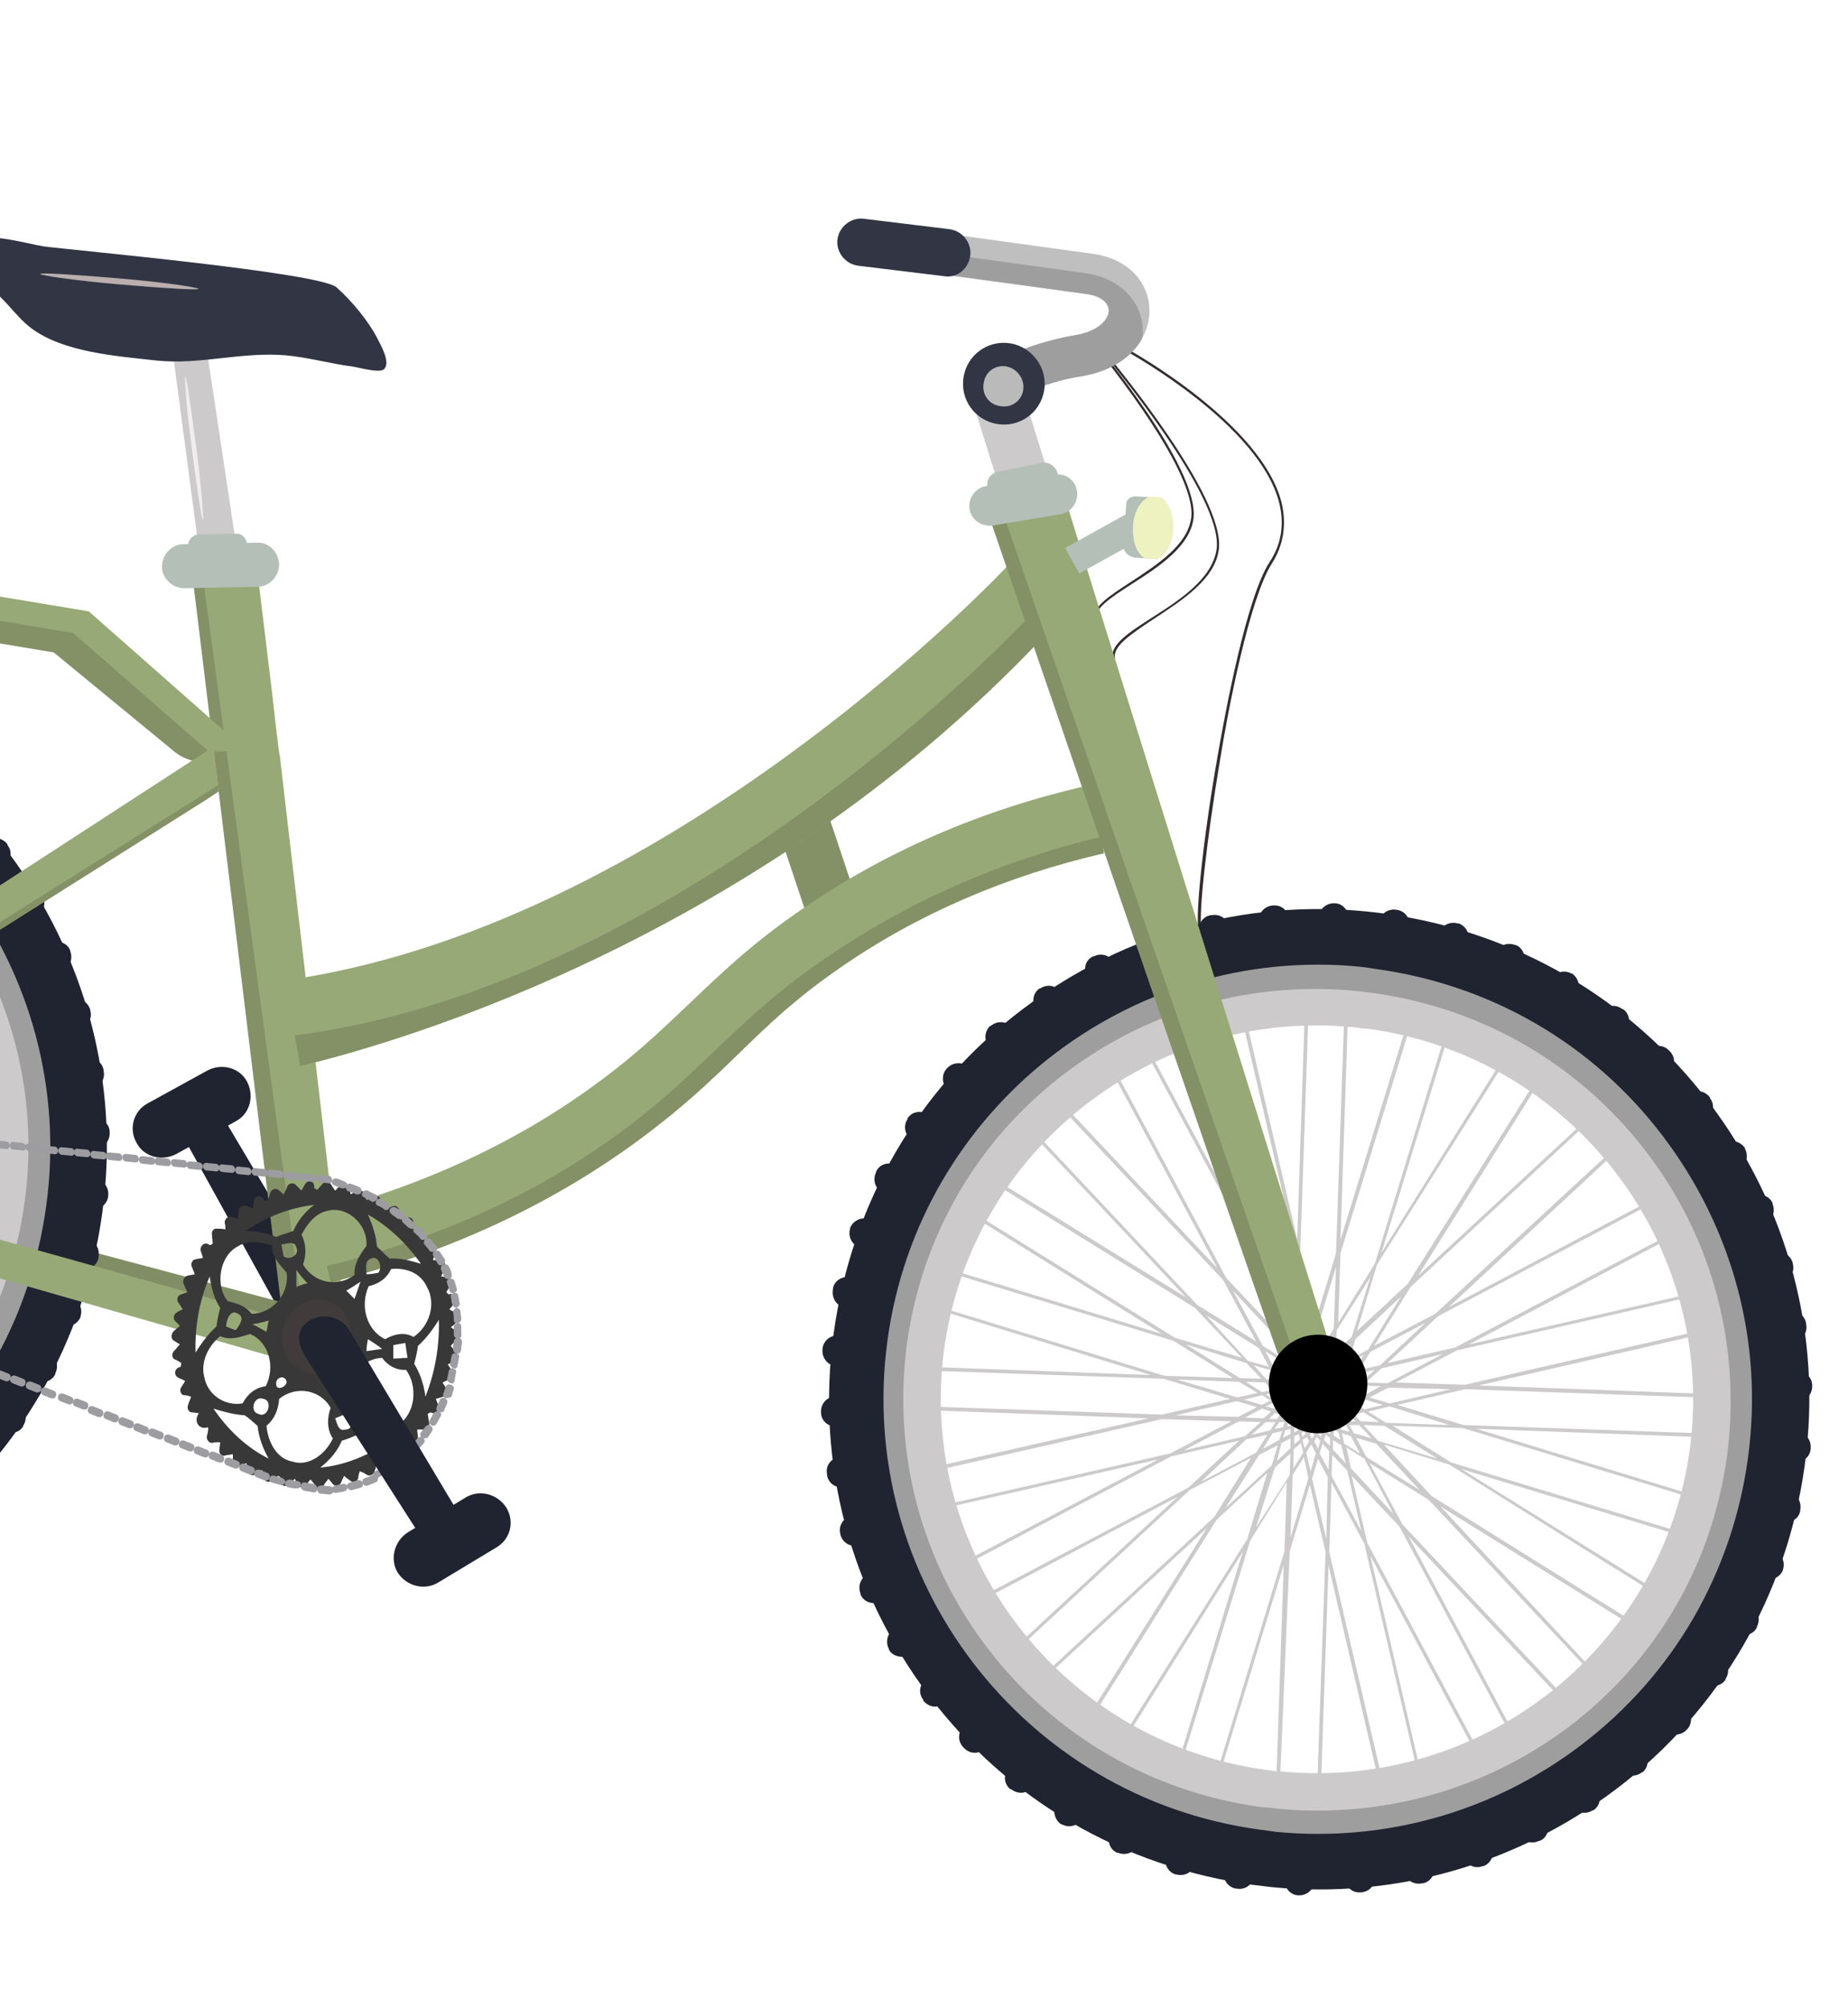 <?xml version="1.0" encoding="utf-8"?>
<!-- Generator: Adobe Illustrator 24.1.0, SVG Export Plug-In . SVG Version: 6.00 Build 0)  -->
<svg version="1.1" id="Layer_1" xmlns="http://www.w3.org/2000/svg" xmlns:xlink="http://www.w3.org/1999/xlink" x="0px" y="0px"
	 width="247.6px" height="269px" viewBox="0 0 247.6 269" style="enable-background:new 0 0 247.6 269;" xml:space="preserve">
<style type="text/css">
	.st0{fill:#849167;}
	.st1{fill:#202330;}
	.st2{fill:#CCCACA;}
	.st3{fill:#818E65;}
	.st4{fill:#352C2D;}
	.st5{fill:#97A976;}
	.st6{fill:#B4BFB8;}
	.st7{fill:#323644;}
	.st8{fill:#E27479;}
	.st9{fill:#BAAEAE;}
	.st10{fill:#BFBFBF;}
	.st11{fill:#9E9E9E;}
	.st12{fill:#423B3B;}
	.st13{fill:#F2EDED;}
	.st14{fill:#BABABA;}
	.st15{fill:#EEF2C0;}
	.st16{fill:#383838;}
	.st17{fill:#9D9CA1;}
</style>
<g>
	
		<rect x="105.9" y="105.3" transform="matrix(0.949 -0.317 0.317 0.949 -31.01 40.612)" class="st0" width="7" height="20.6"/>
	<g>
		<path class="st1" d="M23.4,150.2l5.2-2.7l15.9,26.8c1,1.9,1.1,3.7-0.7,4.7l0,0c-1.9,1-4.2,0.4-5.3-1.5L23.4,150.2z"/>
		<path class="st1" d="M19.8,147.8l8-4.4c1.9-1,4.3-0.4,5.3,1.5l0,0c1,1.9,0.4,4.3-1.5,5.3l-8,4.4c-1.9,1-4.3,0.4-5.3-1.5l0,0
			C17.2,151.2,17.9,148.8,19.8,147.8z"/>
	</g>
	<rect x="133" y="50.4" transform="matrix(0.955 -0.297 0.297 0.955 -12.243 43.334)" class="st2" width="6.8" height="23.1"/>
	<polygon class="st3" points="41.2,177.9 -47.3,153.9 -47,151.9 41.7,175.5 	"/>
	<g>
		<path class="st4" d="M149.1,88.3c-0.5-1.9,2.2-3.6,5.3-5.6c3.8-2.4,8-5.2,8.6-9.1c1-7-14.5-25.4-14.6-25.6l0.2-0.2
			c0.6,0.8,15.6,18.7,14.7,25.8c-0.5,4-4.9,6.8-8.7,9.3c-3,2-5.6,3.7-5.2,5.3L149.1,88.3z"/>
	</g>
	<g>
		<path class="st4" d="M146.6,83.2c-0.5-1.8,2.1-3.4,5-5.3c3.5-2.3,7.5-4.9,8-8.5c0.9-6.6-13.6-23.9-13.7-24l0.2-0.2
			c0.6,0.7,14.7,17.5,13.8,24.3c-0.5,3.7-4.6,6.4-8.2,8.7c-2.8,1.8-5.3,3.4-4.9,5L146.6,83.2z"/>
	</g>
	<g>
		<path class="st4" d="M160.6,124.7c-0.5-1.9,0.6-12.3,2.5-23.2c1.1-6.3,3.9-21.4,7-26.2c1.6-2.4,2-5.1,1.3-7.9
			c-2.6-10.5-20.1-20.1-20.2-20.2l0.1-0.3c0.2,0.1,17.7,9.8,20.4,20.4c0.7,2.9,0.3,5.7-1.3,8.2c-3,4.7-5.9,19.8-6.9,26.1
			c-1.8,10.7-3,21.2-2.5,23L160.6,124.7z"/>
	</g>
	<path class="st5" d="M46.9,181.9c0,0-1.6,2.3-5.1,1.7c-0.9-0.2-1.8-0.5-3-1.1L29.6,106l0.6-0.4l-0.7-6l-0.6,0.4l-2.7-21.9
		c0,0,0.1,0,0.2-0.1c0.8-0.4,4.9-2.2,8.2-0.5l1.9,15.7c0,0,0.9,8.2,1,8.1l0,0l0.1,0.9L46.9,181.9z"/>
	<path class="st0" d="M41.6,183.6c-0.9-0.2-1.8-0.5-3-1.1L25.9,78.1c0,0,0.1,0,0.2-0.1l1.1-0.5L41.6,183.6z"/>
	<polyline class="st2" points="26.7,74 23.2,47.6 27.8,47.5 31.7,73.4 	"/>
	<path class="st6" d="M33.1,72.9c0,0.8-0.6,1.5-1.5,1.5l-4.9,0.1c-0.8,0-1.5-0.6-1.5-1.4l0,0c0-0.8,0.6-1.5,1.5-1.5l4.9-0.1
		C32.4,71.4,33,72.1,33.1,72.9L33.1,72.9z"/>
	<path class="st6" d="M141.7,63.4c0.2,1-0.4,1.9-1.4,2.1l-5.9,1.2c-1,0.2-1.9-0.4-2.1-1.4l0,0c-0.2-1,0.4-1.9,1.4-2.1l5.9-1.2
		C140.5,61.8,141.5,62.5,141.7,63.4L141.7,63.4z"/>
	<path class="st7" d="M-3.5,32.3c-3.7,1.2,0.3,5.2,1.8,6.1c2.4,1.5,3.6,3.8,5.8,5.5c4.3,3.3,11.5,3.8,16.9,4.4
		c5.9,0.6,11.3-1.2,17.3-0.7c3.1,0.3,5.9,1.1,8.9,1.5c0.8,0.1,3.5,0.9,4.2,0.4c1-0.8-0.3-3.1-0.7-3.9c-1.3-2.6-3.5-5.2-5.6-7.1
		c-2.2-2-35.6-5-39.3-5.5c-1.9-0.3-7.8-2-9.2-0.7"/>
	<polygon class="st8" points="29.3,106 27.5,107.2 27.1,101 28.6,100 	"/>
	<path class="st9" d="M26.6,38.7c0,0.2-4.8-0.1-10.6-0.6S5.4,36.9,5.4,36.7c0-0.2,4.8,0.1,10.6,0.6C21.9,37.8,26.6,38.5,26.6,38.7z"
		/>
	<g>
		<path class="st10" d="M132.8,55.3l-3.6-4.2c0.2-0.2,5.5-4.6,14.8-6.2c3.1-0.5,4.5-2.1,4.5-3.3c0-1.1-1.1-1.9-2.9-2.2L116,35.4
			l0.7-5.5l29.7,4.1c5.2,0.7,7.6,4.3,7.6,7.5c0.1,3.6-2.7,7.8-9.1,8.8C137.3,51.6,132.9,55.2,132.8,55.3z"/>
		<path class="st11" d="M153,45.4c0.1-0.4,0.1-0.8,0.1-1.2c0-3.2-2.4-6.8-7.6-7.6l-29.1-4l-0.4,2.7l29.7,4.1
			c1.7,0.2,2.9,1.1,2.9,2.2c0,1.2-1.4,2.8-4.5,3.3c-9.3,1.6-14.6,6-14.8,6.2l3.6,4.2c0,0,4.4-3.7,12.1-4.9
			C149.1,49.7,151.7,47.7,153,45.4z"/>
	</g>
	<g>
		<path class="st0" d="M26.2,102c-1-0.2-1.9-0.6-2.7-1.2L7.2,87.4l-72-12c-2.4-0.4-4.1-2-3.8-3.6c0.3-1.6,2.4-2.6,4.8-2.2l75.2,12.5
			l18.1,15.5c0.5,1.7,0.7,2-1.1,3C27.4,101.2,27.4,102.2,26.2,102z"/>
		<path class="st5" d="M9.8,84.8l17.4,15.2l0.8,0.7c0.1-0.1,0.1-0.1,0.2-0.1c4.6,0.5,1.8-1.1,2.4-2.2L11.9,81.9l-75.7-12.6
			c-2.4-0.4-4.6,0.7-4.8,2.4l4.3,0.7L9.8,84.8z"/>
	</g>
	<path class="st7" d="M139.9,52.3c-0.5,3-3.3,5-6.3,4.5c-3-0.5-5-3.3-4.5-6.3c0.5-3,3.3-5,6.3-4.5C138.3,46.5,140.4,49.3,139.9,52.3
		z"/>
	<path class="st5" d="M141.6,83.4c-0.6,0.6-1.2,1.3-1.8,1.9c-39.8,42.2-90.7,55.4-99.6,57.5c-0.9,0.2-1.3,0.3-1.3,0.3L37,131.5
		c52.4-6.7,98.2-55.9,98.2-55.9L141.6,83.4z"/>
	<path class="st0" d="M139.8,85.3c-39.8,42.2-90.7,55.4-99.6,57.5l-0.7-4.1c52.4-6.7,98.2-55.9,98.2-55.9L139.8,85.3z"/>
	<g>
		<path class="st5" d="M147.9,114.3c-13,3-24.9,8.1-35.3,15.3c-6.1,4.2-9.8,7.8-13.8,11.7c-3.7,3.6-7.5,7.2-13.2,11.4
			c-11.8,8.7-25.6,15.1-41.3,19.1c-0.5,0.1-0.9,0.2-1.4,0.3l-2.2-9.1c15-3.7,28.2-9.7,39.3-17.9c5.2-3.8,8.6-7.1,12.3-10.6
			c4.1-3.9,8.3-8,15-12.6c11.4-7.9,24.4-13.5,38.6-16.7l1.6,6.9L147.9,114.3z"/>
	</g>
	<g>
		<path class="st0" d="M147.9,114.3c-13,3-24.9,8.1-35.3,15.3c-6.1,4.2-9.8,7.8-13.8,11.7c-3.7,3.6-7.5,7.2-13.2,11.4
			c-11.8,8.7-25.6,15.1-41.3,19.1l-0.5-2.2c15-3.7,28.2-9.7,39.3-17.9c5.2-3.8,8.6-7.1,12.3-10.6c4.1-3.9,8.3-8,15-12.6
			c11-7.6,23.4-13.1,37.1-16.4L147.9,114.3z"/>
	</g>
	<g>
		<g>
			<g>
				<path class="st11" d="M-57.6,213.1c-0.8-0.1-1.5-0.2-2.3-0.3c-15.9-2.2-30-10.3-39.8-23c-9.7-12.7-13.9-28.4-11.8-44.2
					c2.1-15.8,10.4-29.9,23.1-39.5c12.8-9.7,28.6-13.8,44.5-11.6c15.9,2.2,30,10.3,39.8,23c9.7,12.7,13.9,28.4,11.8,44.2
					c-2.1,15.8-10.4,29.9-23.1,39.5C-27.6,210.4-42.4,214.6-57.6,213.1z M-46.6,99.6c-29.1-2.8-55.5,17.8-59.4,46.8
					c-4,29.7,17,57.1,46.9,61.2c0.7,0.1,1.4,0.2,2.1,0.2C-28,210.6-1.6,190,2.4,161c4-29.7-17-57.1-46.9-61.2
					C-45.3,99.7-46,99.6-46.6,99.6z"/>
			</g>
			<g>
				<g>
					<path class="st2" d="M-56.8,208.4c-0.7-0.1-1.4-0.2-2.1-0.2c-14.7-2-27.7-9.5-36.7-21.2c-9-11.7-12.8-26.2-10.9-40.8
						c2-14.6,9.5-27.5,21.3-36.4c11.8-8.9,26.3-12.7,41-10.7c14.7,2,27.7,9.5,36.7,21.2C1.4,132,5.3,146.5,3.3,161
						c-2,14.6-9.5,27.5-21.3,36.4C-29.2,205.9-42.9,209.8-56.8,208.4z M-46.8,103.8c-26.8-2.6-51.1,16.4-54.8,43.1
						c-3.7,27.4,15.7,52.7,43.2,56.4c0.6,0.1,1.3,0.2,1.9,0.2c26.8,2.6,51.1-16.4,54.8-43.1C2.1,133-17.3,107.7-44.9,104
						C-45.5,103.9-46.1,103.8-46.8,103.8z"/>
				</g>
			</g>
		</g>
		<g>
			<g>
				<path class="st1" d="M-57.7,219c-0.8-0.1-1.7-0.2-2.5-0.3c-17.4-2.4-32.8-11.3-43.4-25.3c-10.6-14-15.2-31.2-12.8-48.6
					c2.4-17.4,11.3-32.8,25.3-43.4c14-10.6,31.2-15.2,48.6-12.8c17.4,2.4,32.8,11.3,43.4,25.3c10.6,14,15.2,31.2,12.8,48.6
					c-2.4,17.4-11.3,32.8-25.3,43.4C-24.9,216-41.2,220.6-57.7,219z M-45.8,95.7c-30.9-3-59.1,19-63.3,50.1
					c-4.3,31.8,18.1,61.2,49.9,65.5c0.7,0.1,1.5,0.2,2.2,0.3c14.6,1.4,29.1-2.7,40.8-11.6c12.4-9.4,20.3-23.1,22.4-38.5
					c2.1-15.4-2-30.7-11.4-43.1C-14.5,106-28.2,98-43.6,95.9C-44.4,95.8-45.1,95.7-45.8,95.7z"/>
			</g>
			<path class="st1" d="M-0.2,188.9L-0.2,188.9c0.7-1,1.9-1.2,2.8-0.6l0,0c0.9,0.6,1.1,1.8,0.5,2.7l0,0.1c-0.6,0.9-1.8,1.1-2.7,0.5
				l0,0C-0.6,191.1-0.8,189.8-0.2,188.9z"/>
			<path class="st1" d="M3.9,182.2L3.9,182.2c0.5-1,1.7-1.4,2.7-0.9l0,0c1,0.5,1.3,1.7,0.8,2.7l0,0.1c-0.5,1-1.7,1.3-2.7,0.8h0
				C3.7,184.4,3.4,183.2,3.9,182.2z"/>
			<path class="st1" d="M7,175L7,175c0.4-1.1,1.5-1.6,2.6-1.2h0c1,0.4,1.5,1.5,1.2,2.5l0,0.1c-0.4,1-1.5,1.5-2.5,1.2l0,0
				C7.2,177.2,6.6,176,7,175z"/>
			<path class="st1" d="M9.3,167.5L9.3,167.5c0.3-1.1,1.3-1.8,2.4-1.5h0c1.1,0.2,1.7,1.3,1.5,2.4l0,0.1c-0.2,1.1-1.3,1.7-2.4,1.5
				l0,0C9.7,169.6,9,168.5,9.3,167.5z"/>
			<path class="st1" d="M10.5,159.7L10.5,159.7c0.1-1.2,1.1-1.9,2.2-1.8h0c1.1,0.1,1.9,1.1,1.8,2.2l0,0.1c-0.1,1.1-1.1,1.9-2.2,1.8
				l0,0C11.2,161.8,10.4,160.8,10.5,159.7z"/>
			<path class="st1" d="M10.8,151.9L10.8,151.9c0-1.2,0.8-2.1,1.9-2.1h0c1.1,0,2,0.8,2,1.9l0,0.1c0,1.1-0.8,2-1.9,2h0
				C11.7,153.9,10.8,153,10.8,151.9z"/>
			<path class="st1" d="M10.1,144.1L10.1,144.1c-0.2-1.2,0.6-2.2,1.6-2.3h0c1.1-0.2,2.1,0.6,2.2,1.7l0,0.1c0.2,1.1-0.6,2.1-1.7,2.2
				h0C11.3,145.9,10.3,145.2,10.1,144.1z"/>
			<path class="st1" d="M8.4,136.4L8.4,136.4c-0.3-1.1,0.3-2.2,1.3-2.5h0c1-0.3,2.1,0.3,2.4,1.4l0,0.1c0.3,1-0.3,2.1-1.4,2.4l0,0
				C9.8,138.1,8.7,137.5,8.4,136.4z"/>
			<path class="st1" d="M5.8,129L5.8,129c-0.5-1.1,0-2.2,1-2.7h0c1-0.4,2.2,0,2.6,1l0,0.1c0.4,1,0,2.2-1,2.6l0,0
				C7.4,130.5,6.2,130,5.8,129z"/>
			<path class="st1" d="M2.3,122L2.3,122c-0.6-1-0.3-2.2,0.7-2.8l0,0c0.9-0.5,2.2-0.2,2.7,0.7l0,0.1c0.5,0.9,0.2,2.2-0.7,2.7h0
				C4.1,123.3,2.8,123,2.3,122z"/>
			<path class="st1" d="M-2.1,115.5L-2.1,115.5c-0.7-0.9-0.5-2.2,0.3-2.8l0,0c0.9-0.7,2.1-0.5,2.8,0.4l0,0.1
				c0.7,0.9,0.5,2.1-0.4,2.8h0C-0.2,116.5-1.4,116.4-2.1,115.5z"/>
		</g>
	</g>
	<g>
		<g>
			<g>
				<path class="st11" d="M170.5,247c-0.8-0.1-1.5-0.2-2.3-0.3c-15.9-2.2-30-10.3-39.8-23c-9.7-12.7-13.9-28.4-11.8-44.2
					c2.1-15.8,10.4-29.9,23.1-39.5c12.8-9.7,28.6-13.8,44.5-11.6c15.9,2.2,30,10.3,39.8,23c9.7,12.7,13.9,28.4,11.8,44.2
					c-2.1,15.8-10.4,29.9-23.1,39.5C200.5,244.3,185.6,248.5,170.5,247z M181.4,133.4c-29.1-2.8-55.5,17.8-59.4,46.8
					c-4,29.7,17,57.1,46.9,61.2c0.7,0.1,1.4,0.2,2.1,0.2c29.1,2.8,55.5-17.8,59.4-46.8c4-29.7-17-57.1-46.9-61.2
					C182.8,133.6,182.1,133.5,181.4,133.4z"/>
			</g>
			<g>
				<g>
					<path class="st2" d="M171.2,242.3c-0.7-0.1-1.4-0.2-2.1-0.2c-14.7-2-27.7-9.5-36.7-21.2c-9-11.7-12.8-26.2-10.9-40.8
						c2-14.6,9.5-27.5,21.3-36.4c11.8-8.9,26.3-12.7,41-10.7c14.7,2,27.7,9.5,36.7,21.2c9,11.7,12.8,26.2,10.9,40.8
						c-2,14.6-9.5,27.5-21.3,36.4C198.9,239.8,185.1,243.6,171.2,242.3z M181.3,137.6c-26.8-2.6-51.1,16.4-54.8,43.1
						c-3.7,27.4,15.7,52.7,43.2,56.4c0.6,0.1,1.3,0.2,1.9,0.2c26.8,2.6,51.1-16.4,54.8-43.1c3.7-27.4-15.7-52.7-43.2-56.4
						C182.6,137.8,181.9,137.7,181.3,137.6z"/>
				</g>
				<g>
					<g>
						<path class="st2" d="M227.7,191.4c0,0.2,0,0.3,0,0.5C227.7,191.7,227.7,191.6,227.7,191.4z"/>
						<path class="st2" d="M124.1,185c0,0.3,0,0.5,0,0.8C124.1,185.6,124.1,185.3,124.1,185z"/>
						<path class="st2" d="M227.8,190.3c0,0.1,0,0.2,0,0.3C227.8,190.5,227.8,190.4,227.8,190.3z"/>
						<path class="st2" d="M172.8,207.8l2.7-8.9l2.1,9l-1.1,30.8c0.2,0,0.3,0,0.5,0l1-29l6.6,28.4c0.2,0,0.3-0.1,0.5-0.1l-7-30.1
							l0.3-9.3l4.4,8.2l7,30.1c0.1,0,0.3-0.1,0.4-0.1l-6.6-28.4l13.8,25.8c0.1-0.1,0.3-0.1,0.4-0.2l-14.6-27.3l-2.1-9l6.4,6.8
							l14.6,27.3c0.1-0.1,0.3-0.2,0.4-0.2l-13.8-25.8l20.1,21.4c0.1-0.1,0.2-0.2,0.4-0.3l-21.3-22.7l-4.4-8.2l7.9,4.9l21.4,22.8
							c0.1-0.1,0.2-0.2,0.3-0.3L193,201.8l25.1,15.6c0.1-0.1,0.2-0.3,0.3-0.4l-26.6-16.6l-6.4-6.9l8.8,2.7L221,213
							c0.1-0.1,0.2-0.3,0.2-0.4l-25.4-15.8l28.7,8.7c0.1-0.1,0.1-0.3,0.2-0.4l-30.3-9.2l-7.8-4.9l9.4,0.3l30.2,9.2
							c0-0.1,0.1-0.3,0.1-0.4l-28.5-8.7l29.9,1.1c0-0.2,0-0.3,0-0.5l-31.6-1.1l-8.9-2.7l9.1-2.1l31.7,1.1c0-0.2,0-0.3,0-0.5
							l-29.9-1.1l29.2-6.7c0-0.2-0.1-0.3-0.1-0.5l-30.9,7.1l-9.3-0.3l8.2-4.3l31-7.1c0-0.1-0.1-0.3-0.1-0.4l-29.3,6.7l26.5-14
							c-0.1-0.1-0.1-0.3-0.2-0.4l-28.1,14.8l-9.1,2.1l6.8-6.3l28.1-14.8c-0.1-0.1-0.2-0.3-0.2-0.4l-26.5,14l22-20.4
							c-0.1-0.1-0.2-0.2-0.3-0.4L192.3,176l-8.2,4.3l4.9-7.9l23.3-21.6c-0.1-0.1-0.2-0.2-0.3-0.3l-22,20.4l15.9-25.4
							c-0.1-0.1-0.3-0.2-0.4-0.3l-16.9,26.8l-6.8,6.3l2.7-8.9l16.9-26.8c-0.1-0.1-0.3-0.1-0.4-0.2l-15.9,25.4l8.8-28.6
							c-0.1-0.1-0.3-0.1-0.4-0.2l-9.3,30.3l-4.9,7.9l0.3-9.3l9.3-30.3c-0.2,0-0.3-0.1-0.5-0.1l-8.8,28.6l1-29.9c-0.2,0-0.3,0-0.5,0
							l-1.1,31.7l-2.7,8.9l-2.1-9l1.1-31.7c-0.2,0-0.3,0-0.5,0l-1,29.9l-6.8-29.2c-0.2,0-0.3,0.1-0.5,0.1l7.2,30.9l-0.3,9.3
							l-4.4-8.2l-7.2-30.9c-0.1,0-0.3,0.1-0.4,0.1l6.8,29.2L154,140.8c-0.1,0.1-0.3,0.1-0.4,0.2l15,28l2.1,9l-6.4-6.8l-15-28
							c-0.1,0.1-0.3,0.2-0.4,0.2l14.2,26.5l-20.6-21.9c-0.1,0.1-0.2,0.2-0.4,0.3l21.8,23.2l4.4,8.2l-7.9-4.9l-21.8-23.2
							c-0.1,0.1-0.2,0.2-0.3,0.3l20.6,21.9L133.3,158c-0.1,0.1-0.2,0.3-0.3,0.4l27.1,16.8l6.3,6.7l-9-2.7l-26.9-16.7
							c-0.1,0.1-0.1,0.3-0.2,0.4l25.4,15.8l-28.6-8.7c-0.1,0.1-0.1,0.3-0.2,0.4l30.3,9.2l8,5l-9.2-0.3l-30.4-9.3
							c0,0.1-0.1,0.3-0.1,0.4l28.7,8.8l-30-1.1c0.1-0.9,0.2-1.8,0.3-2.7c0-0.3,0.1-0.7,0.2-1c-0.1,0.3-0.1,0.7-0.2,1
							c-0.2,1.4-0.3,2.9-0.4,4.3c0-0.4,0-0.8,0.1-1.1l31.7,1.1l8.9,2.7l-9.1,2.1l-31.7-1.1c0,0.2,0,0.3,0,0.5l29.9,1.1l-29.1,6.6
							c0,0.2,0.1,0.3,0.1,0.5l30.8-7l9.3,0.3l-8.2,4.3l-30.7,7c0,0.1,0.1,0.3,0.1,0.4l29-6.6l-26.2,13.8c0.1,0.1,0.1,0.3,0.2,0.4
							l27.7-14.6l9.1-2.1l-6.8,6.3l-27.7,14.6c0.1,0.1,0.2,0.3,0.2,0.4l26.1-13.8l-21.6,20c0.1,0.1,0.2,0.2,0.3,0.3l22.9-21.2
							l8.2-4.3l-4.9,7.9l-22.8,21.1c0.1,0.1,0.2,0.2,0.3,0.3l21.5-19.9l-15.6,24.8c0.1,0.1,0.3,0.2,0.4,0.3l16.5-26.2l6.8-6.3
							l-2.7,8.9l-16.5,26.2c0.1,0.1,0.3,0.1,0.4,0.2l15.5-24.7l-8.5,27.8c0.1,0.1,0.3,0.1,0.4,0.2l9.1-29.5l4.9-7.9l-0.3,9.3
							l-9,29.5c0.1,0,0.3,0.1,0.4,0.1l8.5-27.8l-1,29c0.2,0,0.3,0,0.5,0L172.8,207.8z M175.6,197.1l-0.6-2.5l0.7-1.1l0.6,1.2
							L175.6,197.1z M173.9,189.3l-0.3-0.6l-0.1-0.6l0-0.6l0.2-0.6l0.3-0.5l0.5-0.4l0.6-0.3l0.6-0.1l0.6,0l0.4,0.1l0.7,0.4l0.4,0.5
							l0.3,0.6l0.1,0.6l0,0.6l-0.2,0.6l-0.3,0.5l-0.5,0.4l-0.6,0.3l-0.6,0.1l-0.6,0l-0.8-0.2l-0.4-0.2L173.9,189.3z M174.2,190.7
							L174.2,190.7L174.2,190.7L174.2,190.7L174.2,190.7z M175.5,183.2l-0.5-0.5l0.3-1.1l0.5,1L175.5,183.2z M175.7,184.1l-0.2,0.1
							l-0.2-0.1l0.1-0.2L175.7,184.1z M175.2,184.6L175.2,184.6L175.2,184.6L175.2,184.6L175.2,184.6z M174.8,184.3l-0.1,0.1
							l-0.2-0.1l0.1-0.2L174.8,184.3z M174.6,182.3l-0.9-0.9l0.1-2.5l1.2,2.2L174.6,182.3z M174.4,184.9L174.4,184.9l-0.1,0.1
							L174.4,184.9L174.4,184.9z M172.6,187.7L172.6,187.7L172.6,187.7L172.6,187.7L172.6,187.7z M172.7,186.8L172.7,186.8
							L172.7,186.8L172.7,186.8L172.7,186.8z M172.5,189.1l0,0.2l-0.3-0.1l0.1-0.2L172.5,189.1z M172.4,186.4l-0.1-0.2l0.3-0.1
							l0,0.2L172.4,186.4z M171.8,187.7l-0.3,0.3l-0.5-0.3l0.5-0.3L171.8,187.7z M171.3,186.4l0.6-0.1l0.2,0.4l-0.4,0.2L171.3,186.4
							z M171.6,188.6l0.3,0.2l-0.2,0.3l-0.5-0.2L171.6,188.6z M172,188.2l0.2-0.2l0.1,0.2l-0.1,0.2L172,188.2z M172,187.2l0.2-0.1
							l0.1,0.2l-0.2,0.1L172,187.2z M172.1,185.8l-0.3-0.5l0.6,0l0.1,0.4L172.1,185.8z M171.6,184.8l-0.5-1l1.1,0.3l0.2,0.7
							L171.6,184.8z M171.6,185.9l-0.7,0.2l-0.8-0.8l1.1,0L171.6,185.9z M171.2,187.1l-0.6,0.3l-1-0.6l1.1-0.2L171.2,187.1z
							 M170.6,187.9l0.6,0.4l-0.5,0.4l-1.1-0.3L170.6,187.9z M170.8,189.3l0.7,0.2l-0.4,0.6l-1.1,0L170.8,189.3z M171.4,190.5l0.7,0
							l-0.2,0.7l-1.1,0.2L171.4,190.5z M171.7,190.1l0.3-0.5l0.4,0.1l-0.1,0.4L171.7,190.1z M172.2,191.6l0.7-0.2l0,0.7l-1,0.5
							L172.2,191.6z M172.7,188.7L172.7,188.7l0-0.1L172.7,188.7L172.7,188.7z M172.6,190.6l0.4,0l0,0.4l-0.5,0.1L172.6,190.6z
							 M173.6,184.1l0-0.5l0.5,0.3l-0.1,0.3L173.6,184.1z M173.7,183.1l0-1.1l0.8,0.8l-0.2,0.7L173.7,183.1z M173,189.4L173,189.4
							L173,189.4L173,189.4L173,189.4z M172.8,189.9l0.2,0.1l0,0.2l-0.3,0L172.8,189.9z M173,186.1L173,186.1l0.1-0.1L173,186.1
							L173,186.1z M172.9,185.6l-0.1-0.3l0.3,0l0,0.2L172.9,185.6z M172.8,184.9l-0.1-0.5l0.5,0.2l0,0.4L172.8,184.9z M172.5,183.8
							l-0.2-1l0.9,0.6l0,0.7L172.5,183.8z M172.1,182.1l-0.6-2.5l1.7,1.8l0,1.3L172.1,182.1z M172,183.6l-1.3-0.4l-1.2-2.2l2.1,1.3
							L172,183.6z M171,184.8l-1.3,0l-1.7-1.9l2.4,0.7L171,184.8z M170.4,186.2l-1.3,0.3l-2.2-1.4l2.6,0.1L170.4,186.2z
							 M170.2,187.6l-1.1,0.6l-2.4-0.7l2.4-0.6L170.2,187.6z M169.1,188.7l1.2,0.4l-1,0.9l-2.5-0.1L169.1,188.7z M169.6,190.5l1.3,0
							l-0.7,1.1l-2.5,0.6L169.6,190.5z M170.5,192l1.3-0.3l-0.4,1.2l-2.2,1.2L170.5,192z M171.7,193.3l1.2-0.6l0,1.3l-1.8,1.7
							L171.7,193.3z M173.7,185.4L173.7,185.4L173.7,185.4L173.7,185.4L173.7,185.4z M173.6,184.9l0-0.3l0.3,0.1l-0.1,0.2
							L173.6,184.9z M177.1,184l-0.2-0.3l0.4-0.4l0.1,0.5L177.1,184z M177.6,184.3l0.1,0.3l-0.2,0l-0.1-0.2L177.6,184.3z M177,184.7
							L177,184.7l-0.1,0L177,184.7L177,184.7z M176.7,183.2l-0.3-0.6l0.6-0.9l0.2,1.1L176.7,183.2z M176.7,184.2l-0.2,0.1l-0.1-0.1
							l0.2-0.2L176.7,184.2z M176.3,183.5l-0.3,0.3l-0.3-0.3l0.3-0.5L176.3,183.5z M176.1,184.5L176.1,184.5l-0.1,0L176.1,184.5
							L176.1,184.5z M177.6,185L177.6,185l0.1,0L177.6,185L177.6,185z M176.4,192.5l0.5,0.5l-0.3,1.1l-0.5-1L176.4,192.5z
							 M176.1,191.6l0.1-0.1l0.2,0.1l-0.1,0.2L176.1,191.6z M176.6,191.1L176.6,191.1l0.1-0.1L176.6,191.1L176.6,191.1z
							 M176.6,192.1l0.2-0.3l0.3,0.2l-0.2,0.5L176.6,192.1z M177.1,191.4l0.1-0.2l0.2,0.1l-0.1,0.3L177.1,191.4z M177.2,193.4l0.9,1
							l-0.1,2.5l-1.2-2.2L177.2,193.4z M177.5,190.8L177.5,190.8L177.5,190.8L177.5,190.8L177.5,190.8z M179.2,188L179.2,188
							L179.2,188L179.2,188L179.2,188z M179.2,188.8L179.2,188.8L179.2,188.8L179.2,188.8L179.2,188.8z M179.3,186.6l0.1-0.2
							l0.3,0.1l-0.2,0.3L179.3,186.6z M180,188l0.3-0.3l0.5,0.3l-0.5,0.3L180,188z M180.5,189.2l-0.5,0.1l-0.2-0.3l0.3-0.2
							L180.5,189.2z M180.2,187.2l-0.3-0.2l0.2-0.4l0.5,0.2L180.2,187.2z M179.9,187.5l-0.2,0.2l-0.1-0.1l0.1-0.2L179.9,187.5z
							 M179.8,188.5l-0.2,0.1l-0.1-0.2l0.1-0.1L179.8,188.5z M179.4,189.2l0.1,0.2l-0.3,0.1l0-0.2L179.4,189.2z M179.8,189.9
							l0.3,0.5l-0.5,0l-0.1-0.4L179.8,189.9z M180.3,190.8l0.5,1l-1.1-0.3l-0.2-0.7L180.3,190.8z M180.2,189.8l0.7-0.2l0.7,0.8
							l-1.1,0L180.2,189.8z M180.6,188.6l0.6-0.3l0.9,0.6l-1.1,0.2L180.6,188.6z M181.2,187.8l-0.6-0.4l0.5-0.5l1.1,0.3L181.2,187.8
							z M181,186.4l-0.7-0.2l0.4-0.6l1.1,0L181,186.4z M180.5,185.1l-0.7,0l0.2-0.7l1.1-0.2L180.5,185.1z M180.2,185.6l-0.3,0.5
							l-0.4-0.1l0.1-0.4L180.2,185.6z M179.6,184.1l-0.7,0.2l0-0.7l1-0.5L179.6,184.1z M179.2,187.1L179.2,187.1l0,0.1L179.2,187.1
							L179.2,187.1z M179.3,185.1l-0.4,0l0-0.4l0.5-0.1L179.3,185.1z M178.2,192.1l-0.5-0.3l0.1-0.4l0.4,0.1L178.2,192.1z
							 M178.2,192.6l0,1.1l-0.8-0.8l0.2-0.7L178.2,192.6z M178.9,186.2L178.9,186.2l0,0.1l-0.1,0L178.9,186.2z M179.1,185.8
							l-0.2-0.1l0-0.2l0.3,0L179.1,185.8z M178.8,189.6L178.8,189.6L178.8,189.6L178.8,189.6L178.8,189.6z M178.9,190.1l0.1,0.3
							l-0.3,0l0-0.2L178.9,190.1z M179.1,190.8l0.1,0.5l-0.5-0.2l0-0.4L179.1,190.8z M179.3,191.8l0.3,1.1l-0.9-0.6l0-0.7
							L179.3,191.8z M179.7,193.6l0.6,2.4l-1.7-1.8l0-1.3L179.7,193.6z M179.8,192l1.2,0.4l1.2,2.3l-2.1-1.3L179.8,192z
							 M180.8,190.9l1.3,0l1.7,1.8l-2.4-0.7L180.8,190.9z M181.4,189.5l1.3-0.3l2.1,1.3l-2.5-0.1L181.4,189.5z M181.7,188.1l1.2-0.6
							l2.4,0.7l-2.5,0.6L181.7,188.1z M182.8,186.9l-1.3-0.4l1-0.9l2.5,0.1L182.8,186.9z M182.3,185.2l-1.3,0l0.7-1.1l2.5-0.6
							L182.3,185.2z M181.4,183.6l-1.3,0.3l0.4-1.2l2.2-1.2L181.4,183.6z M180.1,182.4L179,183l0-1.3l1.9-1.7L180.1,182.4z
							 M178.3,190.3L178.3,190.3L178.3,190.3L178.3,190.3L178.3,190.3z M178.2,190.8l0,0.3L178,191l0.1-0.2L178.2,190.8z
							 M175.8,191.9l0.3,0.3l-0.3,0.5l-0.3-0.5L175.8,191.9z M175.7,191.2L175.7,191.2l0.1,0L175.7,191.2L175.7,191.2z M175.5,191.6
							l-0.2,0.2l-0.1-0.2l0.2-0.1L175.5,191.6z M175,191.1L175,191.1l-0.1,0L175,191.1L175,191.1z M174.4,191.1l0.1,0.2l-0.2,0.1
							l-0.1-0.3L174.4,191.1z M174.7,191.7l0.2,0.4l-0.4,0.4l-0.1-0.5L174.7,191.7z M175.1,192.5l0.3,0.6l-0.6,0.9l-0.3-1.1
							L175.1,192.5z M177.7,206.2l-1.9-8.1l0.8-2.7l1.3,2.5L177.7,206.2z M182.4,205.1l-4-7.4l0.1-2.8l2,2.1L182.4,205.1z
							 M186.7,202.8l-5.7-6.1l-0.6-2.8l2.4,1.5L186.7,202.8z M190.2,199.6l-7.1-4.4l-1.4-2.6l2.7,0.8L190.2,199.6z M192.6,195.4
							l-8-2.4l-1.9-2.1l2.8,0.1L192.6,195.4z M194.2,190.9l-8.5-0.3l-2.4-1.5l2.9-0.7L194.2,190.9z M194.4,186.1l-8.2,1.9l-2.7-0.8
							l2.5-1.3L194.4,186.1z M193.3,181.4l-7.4,3.9l-2.9-0.1l2.1-1.9L193.3,181.4z M191,177.2l-6.1,5.7l-2.8,0.6l1.5-2.4L191,177.2z
							 M187.7,173.7l-4.4,7.1l-2.5,1.3l0.8-2.7L187.7,173.7z M183.6,171.1l-2.5,8L179,181l0.1-2.8L183.6,171.1z M178.4,185.6
							L178.4,185.6L178.4,185.6L178.4,185.6L178.4,185.6z M178.5,184.8l0,0.3l-0.2,0l0-0.2L178.5,184.8z M178.5,184.3l-0.4,0.1
							L178,184l0.5-0.3L178.5,184.3z M178.5,183.2l-0.6,0.3l-0.2-0.7l0.8-0.8L178.5,183.2z M178.6,181.5l-1,0.9l-0.3-1.3l1.3-2.1
							L178.6,181.5z M179,169.7l-0.3,8.3l-1.5,2.4l-0.6-2.8L179,169.7z M176.2,178.6l0.6,2.4l-0.7,1.1l-0.6-1.1L176.2,178.6z
							 M174.1,169.5l1.9,8.1l-0.8,2.7l-1.3-2.5L174.1,169.5z M169.4,170.6l4,7.4l-0.1,2.9l-2-2.1L169.4,170.6z M165.2,172.9l5.7,6.1
							l0.7,2.8l-2.4-1.5L165.2,172.9z M161.6,176.2l7.1,4.4l1.3,2.5l-2.8-0.8L161.6,176.2z M158.9,180.1l8.1,2.5l2,2.1l-2.9-0.1
							L158.9,180.1z M157.7,184.8l8.3,0.3l2.5,1.5l-2.7,0.6L157.7,184.8z M157.5,189.6l8.2-1.9l2.7,0.8l-2.5,1.3L157.5,189.6z
							 M158.6,194.3l7.4-3.9l2.9,0.1l-2.1,1.9L158.6,194.3z M160.9,198.5l6.1-5.7l2.8-0.6l-1.5,2.4L160.9,198.5z M164.2,202l4.5-7.1
							l2.5-1.3l-0.8,2.7L164.2,202z M168.3,204.6l2.5-8l2.1-1.9l-0.1,2.9L168.3,204.6z M173.4,190.1L173.4,190.1L173.4,190.1
							L173.4,190.1L173.4,190.1z M173.4,190.9l0-0.3l0.2,0l0,0.2L173.4,190.9z M173.4,191.3l0.4-0.1l0.1,0.4l-0.5,0.3L173.4,191.3z
							 M173.4,192.4l0.6-0.3l0.2,0.7l-0.8,0.7L173.4,192.4z M173.3,194.2l1-0.9l0.3,1.3l-1.3,2.1L173.3,194.2z M173.2,197.6l1.5-2.4
							l0.6,2.8l-2.4,8L173.2,197.6z"/>
						<path class="st2" d="M227.8,189.1c0,0,0,0.1,0,0.1C227.8,189.1,227.8,189.1,227.8,189.1z"/>
						<path class="st2" d="M125.8,174.2c0-0.1,0-0.1,0-0.2C125.8,174.1,125.8,174.1,125.8,174.2z"/>
						<path class="st2" d="M227.8,187.8C227.8,187.8,227.8,187.9,227.8,187.8C227.8,187.9,227.8,187.8,227.8,187.8z"/>
						<path class="st2" d="M226.7,198.4c0-0.2,0.1-0.4,0.1-0.5C226.7,198,226.7,198.2,226.7,198.4z"/>
						<path class="st2" d="M227.5,193.3c0-0.2,0-0.4,0.1-0.6C227.6,192.9,227.5,193.1,227.5,193.3z"/>
						<path class="st2" d="M226.4,199.6c0-0.1,0-0.1,0.1-0.2C226.4,199.5,226.4,199.5,226.4,199.6z"/>
						<path class="st2" d="M226.9,197.1c0-0.2,0.1-0.5,0.1-0.7C227,196.6,227,196.9,226.9,197.1z"/>
						<path class="st2" d="M124.7,179.2c0-0.2,0.1-0.4,0.1-0.6C124.8,178.8,124.7,179,124.7,179.2z"/>
						<path class="st2" d="M227.2,195.7c0.1-0.3,0.1-0.7,0.2-1C227.3,195,227.2,195.4,227.2,195.7z"/>
						<path class="st2" d="M124.9,177.9c0-0.1,0-0.2,0.1-0.3C125,177.7,125,177.8,124.9,177.9z"/>
					</g>
				</g>
			</g>
		</g>
		<g>
			<g>
				<path class="st1" d="M170.4,252.8c-0.8-0.1-1.7-0.2-2.5-0.3c-17.4-2.4-32.8-11.3-43.4-25.3c-10.6-14-15.2-31.2-12.8-48.6
					c2.4-17.4,11.3-32.8,25.3-43.4c14-10.6,31.2-15.2,48.6-12.8c17.4,2.4,32.8,11.3,43.4,25.3c10.6,14,15.2,31.2,12.8,48.6
					c-2.4,17.4-11.3,32.8-25.3,43.4C203.1,249.8,186.9,254.4,170.4,252.8z M182.2,129.5c-30.9-3-59.1,19-63.3,50.1
					c-4.3,31.8,18.1,61.2,49.9,65.5c0.7,0.1,1.5,0.2,2.2,0.3c14.6,1.4,29.1-2.7,40.8-11.6c12.4-9.4,20.3-23.1,22.4-38.5
					c2.1-15.4-2-30.7-11.4-43.1c-9.4-12.4-23.1-20.3-38.5-22.4C183.7,129.7,183,129.6,182.2,129.5z"/>
			</g>
			<path class="st1" d="M186.5,125.8L186.5,125.8c-1.1-0.2-1.9-1.2-1.7-2.3l0,0c0.2-1.1,1.2-1.8,2.3-1.6l0.1,0
				c1.1,0.2,1.8,1.2,1.6,2.3v0C188.6,125.2,187.6,125.9,186.5,125.8z"/>
			<path class="st1" d="M178.7,125L178.7,125c-1.2,0-2-1-2-2.1v0c0-1.1,1-1.9,2-1.9l0.1,0c1.1,0,1.9,1,1.9,2l0,0
				C180.7,124.2,179.8,125,178.7,125z"/>
			<path class="st1" d="M170.9,125.2L170.9,125.2c-1.2,0.1-2.1-0.7-2.2-1.8v0c-0.1-1.1,0.7-2,1.8-2.1l0.1,0c1.1-0.1,2,0.7,2.1,1.8
				l0,0C172.7,124.1,171.9,125.1,170.9,125.2z"/>
			<path class="st1" d="M163.1,126.4L163.1,126.4c-1.1,0.2-2.2-0.4-2.4-1.5v0c-0.2-1.1,0.4-2.1,1.5-2.3l0.1,0
				c1.1-0.2,2.1,0.4,2.3,1.5l0,0C164.8,125.1,164.2,126.1,163.1,126.4z"/>
			<path class="st1" d="M155.6,128.5L155.6,128.5c-1.1,0.4-2.2-0.2-2.6-1.2l0,0c-0.4-1,0.2-2.2,1.2-2.5l0.1,0c1-0.4,2.2,0.2,2.5,1.2
				l0,0C157.1,127,156.6,128.2,155.6,128.5z"/>
			<path class="st1" d="M148.3,131.6L148.3,131.6c-1,0.5-2.2,0.1-2.7-0.9l0,0c-0.5-1-0.1-2.2,0.9-2.6l0.1,0c1-0.5,2.2-0.1,2.6,0.9
				l0,0C149.7,129.9,149.3,131.1,148.3,131.6z"/>
			<path class="st1" d="M141.6,135.6L141.6,135.6c-1,0.6-2.2,0.4-2.8-0.5l0,0c-0.6-0.9-0.4-2.1,0.5-2.7l0.1,0
				c0.9-0.6,2.1-0.4,2.7,0.5l0,0C142.7,133.7,142.5,134.9,141.6,135.6z"/>
			<path class="st1" d="M135.3,140.3L135.3,140.3c-0.9,0.8-2.1,0.7-2.8-0.1l0,0c-0.7-0.8-0.6-2.1,0.2-2.8l0.1,0
				c0.8-0.7,2.1-0.6,2.8,0.2l0,0C136.3,138.4,136.2,139.6,135.3,140.3z"/>
			<path class="st1" d="M129.8,145.8L129.8,145.8c-0.8,0.9-2,0.9-2.8,0.2h0c-0.8-0.7-0.9-2-0.2-2.8l0.1-0.1c0.7-0.8,2-0.9,2.8-0.2
				l0,0C130.4,143.8,130.5,145,129.8,145.8z"/>
			<path class="st1" d="M124.9,152L124.9,152c-0.7,1-1.9,1.2-2.8,0.6v0c-0.9-0.6-1.1-1.8-0.5-2.7l0-0.1c0.6-0.9,1.8-1.1,2.7-0.5l0,0
				C125.3,149.9,125.5,151.1,124.9,152z"/>
			<path class="st1" d="M120.9,158.8L120.9,158.8c-0.5,1-1.7,1.4-2.7,0.9l0,0c-1-0.5-1.3-1.7-0.8-2.7l0-0.1c0.5-1,1.7-1.3,2.7-0.8
				l0,0C121,156.6,121.4,157.8,120.9,158.8z"/>
			<path class="st1" d="M117.7,165.9L117.7,165.9c-0.4,1.1-1.5,1.6-2.6,1.2h0c-1-0.4-1.5-1.5-1.2-2.5l0-0.1c0.4-1,1.5-1.5,2.5-1.2
				l0,0C117.6,163.8,118.1,164.9,117.7,165.9z"/>
			<path class="st1" d="M115.5,173.5L115.5,173.5c-0.3,1.1-1.3,1.8-2.4,1.6l0,0c-1.1-0.2-1.7-1.3-1.5-2.4l0-0.1
				c0.2-1.1,1.3-1.7,2.4-1.5l0,0C115.1,171.3,115.8,172.4,115.5,173.5z"/>
			<path class="st1" d="M114.2,181.2L114.2,181.2c-0.1,1.2-1.1,1.9-2.2,1.8h0c-1.1-0.1-1.9-1.1-1.8-2.2l0-0.1
				c0.1-1.1,1.1-1.9,2.2-1.8h0C113.6,179.2,114.3,180.1,114.2,181.2z"/>
			<path class="st1" d="M113.9,189L113.9,189c0,1.2-0.8,2.1-1.9,2.1h0c-1.1,0-2-0.8-2-1.9l0-0.1c0-1.1,0.8-2,1.9-2l0,0
				C113,187.1,113.9,188,113.9,189z"/>
			<path class="st1" d="M114.6,196.9L114.6,196.9c0.2,1.2-0.6,2.2-1.6,2.3l0,0c-1.1,0.2-2.1-0.6-2.2-1.7l0-0.1
				c-0.2-1.1,0.6-2.1,1.7-2.2h0C113.5,195,114.5,195.8,114.6,196.9z"/>
			<path class="st1" d="M116.3,204.5L116.3,204.5c0.3,1.1-0.3,2.2-1.3,2.5l0,0c-1,0.3-2.1-0.3-2.4-1.4l0-0.1c-0.3-1,0.3-2.1,1.4-2.4
				l0,0C114.9,202.9,116,203.5,116.3,204.5z"/>
			<path class="st1" d="M118.9,211.9L118.9,211.9c0.5,1.1,0,2.2-1,2.7l0,0c-1,0.4-2.2,0-2.6-1l0-0.1c-0.4-1,0-2.2,1-2.6l0,0
				C117.4,210.5,118.5,210.9,118.9,211.9z"/>
			<path class="st1" d="M122.5,218.9L122.5,218.9c0.6,1,0.3,2.2-0.7,2.8h0c-0.9,0.5-2.2,0.2-2.7-0.7l0-0.1c-0.5-0.9-0.2-2.2,0.7-2.7
				l0,0C120.7,217.7,121.9,218,122.5,218.9z"/>
			<path class="st1" d="M126.8,225.4L126.8,225.4c0.7,0.9,0.5,2.2-0.3,2.8h0c-0.9,0.7-2.1,0.5-2.8-0.4l0-0.1
				c-0.7-0.9-0.5-2.1,0.4-2.8l0,0C124.9,224.4,126.2,224.6,126.8,225.4z"/>
			<path class="st1" d="M132,231.4L132,231.4c0.8,0.8,0.8,2.1,0,2.8l0,0c-0.8,0.8-2,0.8-2.8,0l-0.1-0.1c-0.8-0.8-0.8-2,0-2.8l0,0
				C130,230.6,131.2,230.6,132,231.4z"/>
			<path class="st1" d="M137.9,236.6L137.9,236.6c0.9,0.7,1.1,2,0.4,2.8l0,0c-0.7,0.9-1.9,1-2.8,0.3l-0.1,0c-0.9-0.7-1-1.9-0.3-2.8
				l0,0C135.8,236.1,137,235.9,137.9,236.6z"/>
			<path class="st1" d="M144.3,241L144.3,241c1,0.6,1.3,1.8,0.7,2.7l0,0c-0.6,0.9-1.8,1.2-2.7,0.7l-0.1,0c-0.9-0.6-1.2-1.8-0.7-2.7
				l0,0C142.2,240.8,143.4,240.5,144.3,241z"/>
			<path class="st1" d="M151.3,244.6L151.3,244.6c1.1,0.5,1.5,1.6,1.1,2.6l0,0c-0.4,1-1.6,1.4-2.6,1l-0.1,0c-1-0.4-1.4-1.6-1-2.6
				l0,0C149.1,244.6,150.3,244.2,151.3,244.6z"/>
			<path class="st1" d="M158.7,247.3L158.7,247.3c1.1,0.3,1.7,1.4,1.4,2.5v0c-0.3,1-1.4,1.6-2.5,1.3l-0.1,0c-1-0.3-1.6-1.4-1.3-2.5
				v0C156.5,247.6,157.6,247,158.7,247.3z"/>
			<path class="st1" d="M166.3,249.1L166.3,249.1c1.1,0.2,1.9,1.2,1.7,2.3l0,0c-0.2,1.1-1.2,1.8-2.3,1.6l-0.1,0
				c-1.1-0.2-1.8-1.2-1.6-2.3l0,0C164.2,249.6,165.2,248.9,166.3,249.1z"/>
			<path class="st1" d="M174.1,249.9L174.1,249.9c1.2,0,2,1,2,2.1l0,0c0,1.1-1,1.9-2,1.9l-0.1,0c-1.1,0-1.9-1-1.9-2l0,0
				C172.1,250.7,173,249.8,174.1,249.9z"/>
			<path class="st1" d="M182,249.6L182,249.6c1.2-0.1,2.1,0.7,2.2,1.8l0,0c0.1,1.1-0.7,2-1.8,2.1l-0.1,0c-1.1,0.1-2-0.7-2.1-1.8v0
				C180.1,250.7,180.9,249.7,182,249.6z"/>
			<path class="st1" d="M189.7,248.5L189.7,248.5c1.1-0.2,2.2,0.4,2.4,1.5v0c0.2,1.1-0.4,2.1-1.5,2.3l-0.1,0
				c-1.1,0.2-2.1-0.4-2.3-1.5v0C188,249.7,188.6,248.7,189.7,248.5z"/>
			<path class="st1" d="M197.3,246.3L197.3,246.3c1.1-0.4,2.2,0.2,2.6,1.2v0c0.4,1-0.2,2.2-1.2,2.5l-0.1,0c-1,0.4-2.2-0.2-2.5-1.2
				l0,0C195.7,247.8,196.2,246.7,197.3,246.3z"/>
			<path class="st1" d="M204.5,243.2L204.5,243.2c1-0.5,2.2-0.1,2.7,0.8l0,0c0.5,1,0.1,2.2-0.9,2.6l-0.1,0c-1,0.5-2.2,0.1-2.6-0.9
				l0,0C203.1,244.9,203.5,243.7,204.5,243.2z"/>
			<path class="st1" d="M211.2,239.3L211.2,239.3c1-0.6,2.2-0.4,2.8,0.5l0,0c0.6,0.9,0.4,2.1-0.5,2.7l-0.1,0
				c-0.9,0.6-2.1,0.4-2.7-0.5l0,0C210.1,241.1,210.3,239.9,211.2,239.3z"/>
			<path class="st1" d="M217.5,234.5L217.5,234.5c0.9-0.8,2.1-0.7,2.8,0.1l0,0c0.7,0.8,0.6,2.1-0.2,2.8l-0.1,0
				c-0.8,0.7-2.1,0.6-2.8-0.2l0,0C216.6,236.5,216.7,235.2,217.5,234.5z"/>
			<path class="st1" d="M223.1,229L223.1,229c0.8-0.9,2-0.9,2.8-0.2h0c0.8,0.7,0.9,2,0.2,2.8l-0.1,0.1c-0.7,0.8-2,0.9-2.8,0.2l0,0
				C222.4,231,222.3,229.8,223.1,229z"/>
			<path class="st1" d="M227.9,222.8L227.9,222.8c0.7-1,1.9-1.2,2.8-0.6l0,0c0.9,0.6,1.1,1.8,0.5,2.7l0,0.1
				c-0.6,0.9-1.8,1.1-2.7,0.5l0,0C227.5,224.9,227.3,223.7,227.9,222.8z"/>
			<path class="st1" d="M231.9,216.1L231.9,216.1c0.5-1,1.7-1.4,2.7-0.9l0,0c1,0.5,1.3,1.7,0.8,2.7l0,0.1c-0.5,1-1.7,1.3-2.7,0.8
				l0,0C231.8,218.2,231.4,217,231.9,216.1z"/>
			<path class="st1" d="M235.1,208.9L235.1,208.9c0.4-1.1,1.5-1.6,2.6-1.2l0,0c1,0.4,1.5,1.5,1.2,2.5l0,0.1c-0.4,1-1.5,1.5-2.5,1.2
				h0C235.2,211,234.7,209.9,235.1,208.9z"/>
			<path class="st1" d="M237.3,201.4L237.3,201.4c0.3-1.1,1.3-1.8,2.4-1.5v0c1.1,0.2,1.7,1.3,1.5,2.4l0,0.1
				c-0.2,1.1-1.3,1.7-2.4,1.5h0C237.7,203.5,237.1,202.4,237.3,201.4z"/>
			<path class="st1" d="M238.6,193.6L238.6,193.6c0.1-1.2,1.1-1.9,2.2-1.8l0,0c1.1,0.1,1.9,1.1,1.8,2.2l0,0.1
				c-0.1,1.1-1.1,1.9-2.2,1.8h0C239.3,195.7,238.5,194.7,238.6,193.6z"/>
			<path class="st1" d="M238.9,185.8L238.9,185.8c0-1.2,0.8-2.1,1.9-2.1l0,0c1.1,0,2,0.8,2,1.9l0,0.1c0,1.1-0.8,2-1.9,2h0
				C239.8,187.7,238.9,186.9,238.9,185.8z"/>
			<path class="st1" d="M238.2,178L238.2,178c-0.2-1.2,0.6-2.2,1.6-2.3l0,0c1.1-0.2,2.1,0.6,2.2,1.7l0,0.1c0.2,1.1-0.6,2.1-1.7,2.2
				h0C239.3,179.8,238.3,179,238.2,178z"/>
			<path class="st1" d="M236.5,170.3L236.5,170.3c-0.3-1.1,0.3-2.2,1.3-2.5l0,0c1-0.3,2.1,0.3,2.4,1.4l0,0.1c0.3,1-0.3,2.1-1.4,2.4
				l0,0C237.9,172,236.8,171.4,236.5,170.3z"/>
			<path class="st1" d="M233.9,162.9L233.9,162.9c-0.5-1.1,0-2.2,1-2.7l0,0c1-0.4,2.2,0,2.6,1l0,0.1c0.4,1,0,2.2-1,2.6v0
				C235.5,164.4,234.3,163.9,233.9,162.9z"/>
			<path class="st1" d="M230.4,155.9L230.4,155.9c-0.6-1-0.3-2.2,0.7-2.8l0,0c0.9-0.5,2.1-0.2,2.7,0.7l0,0.1
				c0.5,0.9,0.2,2.2-0.7,2.7l0,0C232.1,157.2,230.9,156.8,230.4,155.9z"/>
			<path class="st1" d="M226,149.4L226,149.4c-0.7-0.9-0.5-2.2,0.3-2.8l0,0c0.9-0.7,2.1-0.5,2.8,0.4l0,0.1c0.7,0.9,0.5,2.1-0.4,2.8
				l0,0C227.9,150.4,226.6,150.3,226,149.4z"/>
			<path class="st1" d="M220.8,143.5L220.8,143.5c-0.8-0.8-0.8-2.1,0-2.8l0,0c0.8-0.8,2-0.8,2.8,0l0.1,0.1c0.8,0.8,0.8,2,0,2.8l0,0
				C222.8,144.3,221.6,144.2,220.8,143.5z"/>
			<path class="st1" d="M215,138.3L215,138.3c-0.9-0.7-1.1-2-0.4-2.8l0,0c0.7-0.9,1.9-1,2.8-0.3l0.1,0c0.9,0.7,1,1.9,0.3,2.8l0,0
				C217.1,138.8,215.8,138.9,215,138.3z"/>
			<path class="st1" d="M208.5,133.8L208.5,133.8c-1-0.6-1.3-1.8-0.7-2.7l0,0c0.6-0.9,1.8-1.2,2.7-0.7l0.1,0
				c0.9,0.6,1.2,1.8,0.7,2.7l0,0C210.6,134.1,209.4,134.4,208.5,133.8z"/>
			<path class="st1" d="M201.5,130.2L201.5,130.2c-1.1-0.5-1.5-1.6-1.1-2.6l0,0c0.4-1,1.6-1.4,2.6-1l0.1,0c1,0.4,1.4,1.6,1,2.6v0
				C203.7,130.2,202.5,130.6,201.5,130.2z"/>
			<path class="st1" d="M194.2,127.5L194.2,127.5c-1.1-0.3-1.7-1.4-1.4-2.5l0,0c0.3-1,1.4-1.6,2.5-1.3l0.1,0c1,0.3,1.6,1.4,1.3,2.5
				v0C196.3,127.2,195.2,127.8,194.2,127.5z"/>
			<path class="st1" d="M186.5,125.8L186.5,125.8c-1.1-0.2-1.9-1.2-1.7-2.3l0,0c0.2-1.1,1.2-1.8,2.3-1.6l0.1,0
				c1.1,0.2,1.8,1.2,1.6,2.3v0C188.6,125.2,187.6,125.9,186.5,125.8z"/>
		</g>
	</g>
	<path class="st5" d="M39.9,177.2l-91.1-25.4c0,0-3.7,0.1-1.7,4.3l92.1,26.4C39.2,182.5,41.3,181.4,39.9,177.2z"/>
	<polygon class="st5" points="29.3,106 28.1,106.8 27.5,107.2 -44.5,152.6 -46.9,154.1 -51.1,151.8 27.1,101 28.6,100 	"/>
	<polygon class="st0" points="29.3,106 27.5,107.2 -44.5,152.6 -45,151.8 29.2,105.2 	"/>
	<path class="st12" d="M47.6,179.6c-0.4,2.9-2.9,4.9-5.7,4.5c-2.7-0.4-4.6-3-4.2-5.9c0.4-2.9,2.9-4.9,5.7-4.5
		C46.1,174.1,48,176.7,47.6,179.6z"/>
	<path class="st6" d="M37.4,75.6c0,1.6-1.3,3-2.9,3l-9.8,0.2c-1.6,0-3-1.3-3-2.9l0,0c0-1.6,1.3-3,2.9-3l9.8-0.2
		C36,72.6,37.3,73.9,37.4,75.6L37.4,75.6z"/>
	<path class="st5" d="M177.4,187.6l-0.7,0.2c-0.3,0.1-0.7,0.2-1,0.2c-1.2,0-2.3-0.8-2.8-2c-6.6-18.3-41.6-120.5-41.6-120.5l2.1,0.3
		l9.5,1.5c0,0.4,30.8,98.8,36.4,116.5C179.7,185.5,178.9,187.1,177.4,187.6z"/>
	<path class="st0" d="M175.7,188.1c-1.2,0-2.3-0.8-2.8-2c-6.6-18.3-41.6-120.5-41.6-120.5l2.1,0.3L175.7,188.1z"/>
	<path class="st6" d="M144.3,65.8c0.2,1.5-0.8,2.9-2.3,3.1l-9,1.5c-1.5,0.2-2.9-0.8-3.1-2.2l0,0c-0.2-1.5,0.8-2.9,2.3-3.1l9-1.5
		C142.7,63.3,144.1,64.3,144.3,65.8L144.3,65.8z"/>
	<path class="st13" d="M26.3,60c0.7,5.3,1,9.6,0.9,9.7c-0.2,0-0.8-4.3-1.5-9.6c-0.7-5.3-1-9.6-0.9-9.7C25,50.4,25.6,54.7,26.3,60z"
		/>
	<path class="st7" d="M126.5,37L115,35.6c-1.7-0.2-3-1.8-2.8-3.5v0c0.2-1.7,1.8-3,3.5-2.8l11.5,1.4c1.7,0.2,3,1.8,2.8,3.5v0
		C129.8,36,128.2,37.3,126.5,37z"/>
	<path class="st14" d="M137.1,52.2c-0.2,1.5-1.6,2.5-3.1,2.2c-1.5-0.2-2.5-1.6-2.2-3.1c0.2-1.5,1.6-2.5,3.1-2.2
		C136.3,49.4,137.3,50.8,137.1,52.2z"/>
	<g>
		
			<rect x="142.9" y="70.7" transform="matrix(0.875 -0.485 0.485 0.875 -16.623 80.857)" class="st6" width="10.5" height="3.9"/>
		<path class="st6" d="M155.7,66.8l-0.6,8.1c0,0-0.1,0-0.1,0l-2.9-0.2c-0.9-0.1-1.6-0.8-1.6-1.5l0.4-5.7c0-0.6,0.7-1.1,1.4-1
			l3.2,0.2C155.6,66.7,155.6,66.8,155.7,66.8z"/>
		<path class="st15" d="M157.2,71c-0.1,1.9-1,3.4-2.1,3.9c0,0-0.1,0-0.1,0l-1.6-0.1c-1.1-0.6-1.7-2.3-1.6-4.3c0.1-2,1.1-3.6,2.3-4
			l1.3,0.1c0.1,0,0.2,0,0.3,0.1c0,0,0,0,0,0C156.7,67.5,157.3,69.1,157.2,71z"/>
	</g>
	<g>
		<g>
			<path class="st16" d="M51.6,162c0.3-0.1,0.7-0.3,1-0.4c0.4-0.2,0.8,0.1,0.9,0.6c0,0.4,0,0.8,0.1,1.2c0.3-0.1,0.6-0.2,1-0.3
				c0.4-0.1,0.8,0.2,0.8,0.7c0,0.4,0,0.8,0,1.3c0.3-0.1,0.6-0.1,0.9-0.2c0.5-0.1,0.8,0.3,0.7,0.8c-0.1,0.3-0.1,0.7-0.2,1
				c0.3,0.1,0.3,0.1,0.5,0.3c0.7-0.6,1.3,0.1,1.1,0.7c-0.1,0.4-0.3,0.7-0.4,1.1c0.4,0,0.7,0.1,1.1,0.1c0.4,0,0.7,0.5,0.5,0.9
				c-0.2,0.4-0.3,0.8-0.5,1.2c0.3,0,0.6,0.1,0.9,0.1c0.5,0.1,0.7,0.6,0.4,1c-0.2,0.3-0.4,0.7-0.6,1c0.2,0.2,0.2,0.2,0.3,0.3
				c0.8-0.3,1.2,0.6,0.8,1.1c-0.2,0.3-0.4,0.6-0.7,0.9c0.3,0.2,0.6,0.3,0.9,0.5c0.4,0.2,0.4,0.8,0.1,1.2c-0.3,0.3-0.6,0.6-0.8,0.7
				c0.3,0.2,0.6,0.4,0.8,0.6c0.4,0.3,0.3,0.9,0,1.2c-0.3,0.2-0.6,0.4-0.8,0.7c0.2,0.3,0.5,0.5,0.7,0.8c0.3,0.3,0.2,0.9-0.2,1.2
				c-0.3,0.2-0.6,0.3-0.9,0.5c0.2,0.3,0.4,0.6,0.6,0.8c0.3,0.4,0.2,0.9-0.3,1.1c-0.3,0.2-0.6,0.3-1,0.5c0.1,0.2,0.3,0.5,0.5,0.8
				c0.3,0.4,0.1,1-0.4,1.1c-0.3,0.1-0.7,0.2-1,0.3c0.1,0.3,0.2,0.6,0.4,0.9c0.2,0.6-0.4,1.3-1.1,0.9c-0.3,0.1-0.1,0.1-0.4,0.2
				c0.1,0.4,0.1,0.8,0.2,1.2c0.1,0.5-0.3,0.9-0.7,0.9c-0.3,0-0.6,0-0.9,0c0,0.4,0.1,0.7,0.1,1.1c0.1,0.7-0.7,1.2-1.3,0.5
				c-0.2,0.1-0.2,0.1-0.4,0.1c0,0.4,0,0.8,0,1.2c0,0.5-0.4,0.9-0.9,0.7c-0.3-0.1-0.7-0.2-1-0.3c0,0.3,0,0.6-0.1,1
				c0,0.5-0.5,0.9-1,0.6c-0.3-0.1-0.5-0.3-0.8-0.4c-0.1,0.4-0.2,0.8-0.3,1.1c-0.1,0.4-0.6,0.7-1,0.5c-0.3-0.2-0.6-0.4-1-0.5
				c-0.1,0.3-0.2,0.6-0.2,0.9c-0.1,0.5-0.7,0.7-1,0.4c-0.3-0.2-0.6-0.4-0.9-0.7c-0.1,0.3-0.3,0.6-0.4,0.9c-0.2,0.5-0.8,0.6-1.1,0.2
				c-0.2-0.2-0.4-0.5-0.6-0.7c-0.2,0.3-0.5,0.6-0.7,1c-0.3,0.4-0.8,0.4-1,0c-0.2-0.3-0.4-0.6-0.7-0.9c-0.2,0.2-0.4,0.5-0.6,0.8
				c-0.3,0.4-0.9,0.3-1.1-0.1c-0.1-0.3-0.3-0.6-0.4-0.8c-0.3,0.3-0.6,0.5-0.9,0.8c-0.5,0.4-1.3,0-1-1c-0.3-0.2-0.1,0-0.3-0.2
				c-0.3,0.2-0.7,0.4-1,0.7c-0.4,0.2-0.8,0.1-0.9-0.4c-0.1-0.4-0.2-0.8-0.3-1.1c-0.3,0.2-0.6,0.4-0.9,0.6c-0.4,0.3-0.9,0-1-0.4
				c-0.1-0.4-0.1-0.8-0.2-1.1c-0.3,0.1-0.6,0.3-0.9,0.4c-0.4,0.2-0.9-0.1-0.9-0.6c0-0.3,0-0.7,0-1c-0.4,0.1-0.8,0.1-1.1,0.2
				c-0.4,0.1-0.8-0.3-0.7-0.8c0-0.3,0.1-0.7,0.1-1c-0.4,0-0.8,0-1.1,0.1c-0.4,0-0.7-0.4-0.7-0.8c0.1-0.4,0.2-0.8,0.2-1.2
				c0,0,0,0-0.1-0.1c-1.1,0.4-1.9-0.8-1.2-1.8c0,0,0,0,0-0.1c-0.3,0-0.6-0.1-0.9-0.1c-0.4,0-0.7-0.5-0.5-1c0.1-0.4,0.3-0.7,0.4-1.1
				c-0.3-0.1-0.6-0.2-1-0.2c-0.4-0.1-0.6-0.7-0.3-1.1c0.2-0.3,0.4-0.6,0.5-0.8c-0.3-0.2-0.7-0.3-1-0.5c-0.5-0.3-0.5-1.2,0.4-1.4
				c0.1-0.4,0-0.1,0.1-0.5c-0.3-0.2-0.6-0.4-0.9-0.5c-0.4-0.2-0.4-0.8-0.1-1.1c0.3-0.3,0.5-0.6,0.8-0.9c-0.3-0.2-0.5-0.3-0.8-0.5
				c-0.4-0.2-0.4-0.8-0.1-1.2c0.3-0.3,0.6-0.5,0.9-0.8c-0.2-0.2-0.4-0.4-0.6-0.6c-0.4-0.3-0.2-1,0.2-1.2c0.3-0.2,0.6-0.3,0.8-0.4
				c-0.2-0.3-0.4-0.6-0.6-0.9c-0.3-0.4-0.1-1,0.4-1.1c0.3-0.1,0.5-0.2,0.8-0.3c-0.2-0.4-0.3-0.7-0.5-1.1c-0.2-0.4,0.1-1,0.5-1.1
				c0.3-0.1,0.7-0.1,1-0.2c-0.1-0.3-0.3-0.7-0.4-1c-0.2-0.4,0.1-1,0.5-1c0.3-0.1,0.7-0.1,1-0.2c-0.1-0.3-0.2-0.6-0.3-0.9
				c-0.2-0.6,0.5-1.4,1.2-0.8c0.3-0.1,0.1,0,0.4-0.2c0-0.4-0.1-0.8-0.1-1.2c-0.1-0.5,0.3-0.9,0.7-0.8c0.4,0,0.8,0,1.1,0.1
				c0-0.3,0-0.6-0.1-0.9c0-0.5,0.4-0.9,0.9-0.8c0.3,0.1,0.6,0.2,0.9,0.3c0-0.4,0-0.7,0.1-1.1c0-0.5,0.5-0.8,0.9-0.7
				c0.3,0.1,0.7,0.3,1,0.4c0-0.3,0.1-0.6,0.1-1c0.1-0.7,1-1,1.4-0.1c0.3,0,0.3,0,0.5,0c0.1-0.3,0.2-0.6,0.3-1
				c0.2-0.5,0.7-0.7,1.1-0.4c0.3,0.2,0.5,0.5,0.7,0.6c0.2-0.4,0.4-0.7,0.5-1.1c0.2-0.4,0.8-0.5,1.1-0.2c0.3,0.3,0.6,0.6,0.8,0.8
				c0.1-0.2,0.3-0.6,0.5-0.9c0.4-0.6,1.3-0.5,1.2,0.6c0.4,0.1,0,0,0.4,0.2c0.3-0.3,0.5-0.6,0.8-0.9c0.3-0.3,0.8-0.3,1,0.1
				c0.2,0.3,0.4,0.6,0.6,0.9c0.2-0.2,0.5-0.5,0.7-0.7c0.3-0.3,0.9-0.2,1.1,0.2c0.1,0.3,0.2,0.6,0.3,1c0.2-0.1,0.4-0.3,0.6-0.4
				c0.5-0.3,1.2-0.1,1.4,0.5c0,0.2,0.1,0.5,0.1,0.7c0.3-0.2,0.7-0.4,1-0.5c0.4-0.2,0.9,0,0.9,0.5C51.5,161.3,51.6,161.6,51.6,162z
				 M49.3,162.7c0.6,1.4,1.1,2.8,1.2,4.3c0.6,0.5,1.1,1.1,1.7,1.6c1.4-0.1,2.9,0.3,4.2,0.7C54.5,166.6,52.1,164.3,49.3,162.7z
				 M43.9,162.2c-1.6,0.3-2.7,1.7-3.5,3.2c0.6,1.2,0.7,2.6,0.2,4c1.5,2.5,4.6,3.1,6.9,1.4c-0.1-1.5,0.7-2.7,1.6-3.9
				C49.3,164,46.5,161.5,43.9,162.2z M52.4,170c-0.6,1.3-1.7,2-3,2.3c-1.2,2.6-0.3,5.9,2.2,7.1c1.2-0.7,2.6-1,3.8-0.3
				c2.1-1.4,3.1-4.4,1.8-6.7C56.3,170.4,54.2,169.8,52.4,170z M49.7,168.6c-0.9,0.3-0.6,1.3-0.6,2.1c0.5,0,1.1-0.1,1.6-0.2
				C51.3,169.7,50.7,168.1,49.7,168.6z M32.9,164.9c1.4,0,2.8,0.3,4.1,0.8c0.7-0.3,1.5-0.5,2.3-0.8c0.6-1.4,1.6-2.6,2.8-3.5
				C38.8,161.8,35.7,163,32.9,164.9z M58.8,176.8c-0.8,1.3-1.7,2.5-2.8,3.5c-0.1,0.8-0.3,1.6-0.5,2.4c0.8,1.3,1.3,2.8,1.5,4.4
				C58.3,183.8,58.9,180.3,58.8,176.8z M46.4,172.9c0.3,0.3,0.8,0.8,1.1,1.1c0.3-0.8,0.5-1.5,0.8-2.3
				C47.7,172.1,47.1,172.5,46.4,172.9z M37.7,166.7c0.1,0.5,0.2,1.1,0.3,1.6c0.8,0.6,2.2-0.2,1.7-1.2
				C39.5,166.1,38.3,166.7,37.7,166.7z M54.3,179.9c-0.4,0.1-1.2,0.2-1.6,0.3c0,0.6,0,1.2,0,1.8c0.6,0,1.3-0.1,1.9-0.1
				C54.5,181.2,54.4,180.6,54.3,179.9z M31.8,167c-2.4,1.3-3,5.2-1.3,7.3c1.2,0.3,2.4,0.6,3.2,1.7c2.7,0,5.1-2.6,4.7-5.5
				c-0.9-1.1-2-2.1-2-3.7C34.9,166.4,33.2,166.1,31.8,167z M39.7,170.1c0,0.8,0,1.5,0,2.3c0.5-0.2,1-0.4,1.5-0.5
				C40.6,171.3,40.1,170.7,39.7,170.1z M43.9,174.3c-3.1-1.2-6.7,2.2-6,5.7c0.4,3.7,5,5.3,7.5,2.8C48.2,180.4,47.3,175.1,43.9,174.3
				z M49.3,179.4c-0.1,0.4-0.2,1.2-0.2,1.6c0.7-0.1,1.4-0.2,2.1-0.3C50.6,180.2,49.9,179.8,49.3,179.4z M51.2,181.9
				c-2.8,0.1-5,2.9-4.7,5.9c1.2,0.7,1.9,1.8,2,3.3c1.5,0.6,3.4,0.9,4.8-0.2c2.4-1.5,2.7-5.2,1.1-7.4C53.2,183.6,52,183,51.2,181.9z
				 M33.8,177.4c0.7,0.3,1.3,0.7,1.9,1c0.1-0.4,0.2-1.1,0.3-1.5C35.3,177.1,34.5,177.3,33.8,177.4z M44.2,186.3
				c0.1,0.6,0.5,1.1,1,1.3c0.4-0.4,0.3-1.3,0.1-1.8C45,185.6,44.3,185.8,44.2,186.3z M28.1,171c-1.4,3.2-2,6.7-1.9,10.2
				c0.8-1.3,1.7-2.5,2.8-3.5c0.1-0.8,0.3-1.7,0.5-2.5C28.7,174,28.3,172.5,28.1,171z M47.9,192.2c-0.7,0.3-1.4,0.6-2.1,0.8
				c-0.6,1.4-1.6,2.6-2.9,3.6c3.3-0.3,6.4-1.6,9.2-3.5C50.7,193.1,49.2,192.8,47.9,192.2z M30.3,177.7c0.3,0.1,0.9,0.4,1.3,0.5
				c0.4-0.6,1.3-1.7,0.3-2.2C30.9,175.3,30.3,176.8,30.3,177.7z M46.8,189.2c-0.6,0.3-1.2,0.5-1.9,0.8c0.3,0.7,0.4,1.8,1.4,1.5
				C47.5,191.5,47,189.9,46.8,189.2z M33.5,178.7c-1.3,0.4-2.6,0.9-4,0.3c-1.6,1.3-2.7,3.5-2.1,5.6c0.5,2.4,2.9,3.8,5.1,3.4
				c0.7-1.3,1.7-2.1,3.1-2.3C36.9,183.2,36.1,179.8,33.5,178.7z M37.4,187.4c-0.1,1.4-0.6,2.7-1.7,3.6c0.2,2.1,1.3,4.4,3.5,4.8
				c2.2,0.7,4.4-1,5.4-3.1c-0.8-1.2-0.8-2.7-0.3-4.1C42.9,186.1,39.6,185.6,37.4,187.4z M37,185.4c0,1,1.4,0.4,1.4-0.3
				C38.2,184.1,36.9,184.5,37,185.4z M35.3,187.4c-1.3-0.5-1.9,1.7-0.7,2C35.9,190.1,36.6,187.6,35.3,187.4z M28.6,188.7
				c1.9,2.8,4.4,5.2,7.4,6.7c-0.8-1.4-1.3-2.8-1.5-4.4c-0.6-0.5-1.1-1-1.7-1.4C31.3,189.5,29.9,189.1,28.6,188.7z"/>
		</g>
	</g>
	<g>
		<path class="st17" d="M-0.3,184.6c-0.3-0.1-0.4-0.4-0.3-0.7c0.1-0.3,0.4-0.4,0.7-0.3l1,0.4c0.3,0.1,0.4,0.4,0.3,0.7
			c-0.1,0.3-0.4,0.4-0.7,0.3L-0.3,184.6C-0.3,184.6-0.3,184.6-0.3,184.6z"/>
		<path class="st17" d="M1.7,185.3c-0.3-0.1-0.4-0.4-0.3-0.7c0.1-0.3,0.4-0.4,0.7-0.3l1,0.4c0.3,0.1,0.4,0.4,0.3,0.7
			c-0.1,0.3-0.4,0.4-0.7,0.3L1.7,185.3C1.8,185.3,1.7,185.3,1.7,185.3z"/>
		<path class="st17" d="M3.8,186.1c-0.3-0.1-0.4-0.4-0.3-0.7c0.1-0.3,0.4-0.4,0.7-0.3l1,0.4c0.3,0.1,0.4,0.4,0.3,0.7
			c-0.1,0.3-0.4,0.4-0.7,0.3L3.8,186.1C3.8,186.1,3.8,186.1,3.8,186.1z"/>
		<path class="st17" d="M5.8,186.9c-0.3-0.1-0.4-0.4-0.3-0.7c0.1-0.3,0.4-0.4,0.7-0.3l1,0.4c0.3,0.1,0.4,0.4,0.3,0.7
			c-0.1,0.3-0.4,0.4-0.7,0.3L5.8,186.9C5.8,186.9,5.8,186.9,5.8,186.9z"/>
		<path class="st17" d="M8.1,187.7c-0.3-0.1-0.4-0.4-0.3-0.7c0.1-0.3,0.4-0.4,0.7-0.3l1,0.4c0.3,0.1,0.4,0.4,0.3,0.7
			c-0.1,0.3-0.4,0.4-0.7,0.3L8.1,187.7C8.1,187.7,8.1,187.7,8.1,187.7z"/>
		<path class="st17" d="M10.1,188.4c-0.3-0.1-0.4-0.4-0.3-0.7c0.1-0.3,0.4-0.4,0.7-0.3l1,0.4c0.3,0.1,0.4,0.4,0.3,0.7
			c-0.1,0.3-0.4,0.4-0.7,0.3L10.1,188.4C10.2,188.4,10.1,188.4,10.1,188.4z"/>
		<path class="st17" d="M12.1,189.4c-0.3-0.1-0.4-0.4-0.3-0.7c0.1-0.3,0.4-0.4,0.7-0.3l1,0.4c0.3,0.1,0.4,0.4,0.3,0.7
			c-0.1,0.3-0.4,0.4-0.7,0.3L12.1,189.4C12.2,189.4,12.2,189.4,12.1,189.4z"/>
		<path class="st17" d="M14.2,190.1c-0.3-0.1-0.4-0.4-0.3-0.7c0.1-0.3,0.4-0.4,0.7-0.3l1,0.4c0.3,0.1,0.4,0.4,0.3,0.7
			c-0.1,0.3-0.4,0.4-0.7,0.3L14.2,190.1C14.2,190.1,14.2,190.1,14.2,190.1z"/>
		<path class="st17" d="M16.2,190.9c-0.3-0.1-0.4-0.4-0.3-0.7c0.1-0.3,0.4-0.4,0.7-0.3l1,0.4c0.3,0.1,0.4,0.4,0.3,0.7
			c-0.1,0.3-0.4,0.4-0.7,0.3L16.2,190.9C16.2,190.9,16.2,190.9,16.2,190.9z"/>
		<path class="st17" d="M18.2,191.7c-0.3-0.1-0.4-0.4-0.3-0.7c0.1-0.3,0.4-0.4,0.7-0.3l1,0.4c0.3,0.1,0.4,0.4,0.3,0.7
			c-0.1,0.3-0.4,0.4-0.7,0.3L18.2,191.7C18.2,191.7,18.2,191.7,18.2,191.7z"/>
		<path class="st17" d="M20.2,192.4c-0.3-0.1-0.4-0.4-0.3-0.7c0.1-0.3,0.4-0.4,0.7-0.3l1,0.4c0.3,0.1,0.4,0.4,0.3,0.7
			c-0.1,0.3-0.4,0.4-0.7,0.3L20.2,192.4C20.3,192.4,20.3,192.4,20.2,192.4z"/>
		<path class="st17" d="M22.3,193.2c-0.3-0.1-0.4-0.4-0.3-0.7c0.1-0.3,0.4-0.4,0.7-0.3l1,0.4c0.3,0.1,0.4,0.4,0.3,0.7
			c-0.1,0.3-0.4,0.4-0.7,0.3L22.3,193.2C22.3,193.2,22.3,193.2,22.3,193.2z"/>
		<path class="st17" d="M24.3,194c-0.3-0.1-0.4-0.4-0.3-0.7c0.1-0.3,0.4-0.4,0.7-0.3l1,0.4c0.3,0.1,0.4,0.4,0.3,0.7
			c-0.1,0.3-0.4,0.4-0.7,0.3L24.3,194C24.3,194,24.3,194,24.3,194z"/>
		<path class="st17" d="M26.3,194.8c-0.3-0.1-0.4-0.4-0.3-0.7c0.1-0.3,0.4-0.4,0.7-0.3l1,0.4c0.3,0.1,0.4,0.4,0.3,0.7
			c-0.1,0.3-0.4,0.4-0.7,0.3L26.3,194.8C26.3,194.8,26.3,194.8,26.3,194.8z"/>
		<path class="st17" d="M28.3,195.5c-0.3-0.1-0.4-0.4-0.3-0.7c0.1-0.3,0.4-0.4,0.7-0.3l1,0.4c0.3,0.1,0.4,0.4,0.3,0.7
			c-0.1,0.3-0.4,0.4-0.7,0.3L28.3,195.5C28.4,195.5,28.4,195.5,28.3,195.5z"/>
		<path class="st17" d="M30.4,196.3c-0.3-0.1-0.4-0.4-0.3-0.7c0.1-0.3,0.4-0.4,0.7-0.3l1,0.4c0.3,0.1,0.4,0.4,0.3,0.7
			c-0.1,0.3-0.4,0.4-0.7,0.3L30.4,196.3C30.4,196.3,30.4,196.3,30.4,196.3z"/>
		<path class="st17" d="M32.4,197.1c-0.3-0.1-0.4-0.4-0.3-0.7c0.1-0.3,0.4-0.4,0.7-0.3l1,0.4c0.3,0.1,0.4,0.4,0.3,0.7
			c-0.1,0.3-0.4,0.4-0.7,0.3L32.4,197.1C32.4,197.1,32.4,197.1,32.4,197.1z"/>
		<path class="st17" d="M34.4,197.9c-0.3-0.1-0.4-0.4-0.3-0.7c0.1-0.3,0.4-0.4,0.7-0.3l1,0.4c0.3,0.1,0.4,0.4,0.3,0.7
			c-0.1,0.3-0.4,0.4-0.7,0.3L34.4,197.9C34.4,197.9,34.4,197.9,34.4,197.9z"/>
		<path class="st17" d="M36.4,198.6c-0.3-0.1-0.4-0.4-0.3-0.6c0.1-0.3,0.4-0.4,0.7-0.3c0.3,0.1,0.7,0.2,1,0.3
			c0.3,0.1,0.5,0.4,0.4,0.6c-0.1,0.3-0.4,0.4-0.7,0.3C37.1,198.8,36.8,198.7,36.4,198.6C36.4,198.6,36.4,198.6,36.4,198.6z"/>
		<path class="st17" d="M38.5,199.2c-0.2-0.1-0.4-0.4-0.3-0.6c0.1-0.3,0.4-0.4,0.7-0.4c0.3,0.1,0.7,0.2,1,0.2
			c0.3,0.1,0.5,0.3,0.4,0.6c-0.1,0.3-0.3,0.4-0.6,0.4C39.3,199.4,38.9,199.3,38.5,199.2C38.5,199.2,38.5,199.2,38.5,199.2z"/>
		<path class="st17" d="M40.6,199.6c-0.2-0.1-0.4-0.3-0.3-0.6c0.1-0.3,0.3-0.5,0.6-0.4c0.4,0.1,0.7,0.1,1.1,0.2
			c0.3,0,0.5,0.3,0.5,0.6c0-0.3,0.3-0.4,0.6-0.4c0.4,0,0.7,0.1,1.1,0.1c0.3,0,0.5,0.3,0.5,0.6c0,0.3-0.3,0.5-0.6,0.5
			c-0.4,0-0.7-0.1-1.1-0.1c-0.3,0-0.5-0.3-0.5-0.6c0,0.3-0.3,0.5-0.6,0.4c-0.4-0.1-0.7-0.1-1.1-0.2
			C40.7,199.7,40.6,199.7,40.6,199.6z"/>
		<path class="st17" d="M44.9,200c-0.2,0-0.4-0.2-0.4-0.4c-0.1-0.3,0.1-0.5,0.4-0.6c0.4-0.1,0.7-0.1,1-0.2c0.3-0.1,0.6,0.1,0.6,0.4
			c-0.1-0.3,0.1-0.5,0.4-0.6c0.3-0.1,0.7-0.2,1-0.3c0.3-0.1,0.6,0.1,0.7,0.3c-0.1-0.3,0-0.5,0.3-0.6c0.3-0.1,0.7-0.2,1-0.4
			c0.3-0.1,0.6,0,0.7,0.3c0.1,0.3,0,0.6-0.3,0.7c-0.3,0.1-0.7,0.3-1,0.4c-0.3,0.1-0.6,0-0.7-0.3l0,0c0.1,0.3-0.1,0.6-0.3,0.6
			c-0.3,0.1-0.7,0.2-1.1,0.3c-0.3,0.1-0.6-0.1-0.7-0.4c0,0,0,0,0,0c0.1,0.3-0.1,0.5-0.4,0.6c-0.4,0.1-0.7,0.1-1.1,0.2
			C45.1,200,45,200,44.9,200z"/>
		<path class="st17" d="M50.5,198.1c-0.2,0-0.3-0.1-0.4-0.3c-0.2-0.2-0.1-0.6,0.2-0.7c0.3-0.2,0.6-0.3,0.9-0.5
			c0.2-0.1,0.6-0.1,0.7,0.1c-0.2-0.2-0.1-0.5,0.1-0.7c0.3-0.2,0.6-0.4,0.8-0.6c0.2-0.2,0.6-0.1,0.8,0.1c0.2,0.2,0.2,0.5-0.1,0.7
			c-0.3,0.2-0.6,0.4-0.9,0.6c-0.2,0.2-0.6,0.1-0.8-0.1c0.2,0.2,0.1,0.5-0.2,0.7c-0.3,0.2-0.6,0.4-0.9,0.5
			C50.7,198.1,50.6,198.1,50.5,198.1z"/>
		<path class="st17" d="M54,195.7c-0.1,0-0.2-0.1-0.3-0.2c-0.2-0.2-0.2-0.5,0-0.7c0.3-0.2,0.5-0.5,0.8-0.7c0.2-0.2,0.6-0.2,0.8,0
			c0.2,0.2,0.2,0.5,0,0.7c-0.3,0.2-0.5,0.5-0.8,0.7C54.3,195.7,54.1,195.7,54,195.7z"/>
		<path class="st17" d="M55.5,194.3c-0.1,0-0.2-0.1-0.3-0.1c-0.2-0.2-0.2-0.5,0-0.7c0.2-0.3,0.5-0.5,0.7-0.8
			c0.2-0.2,0.5-0.3,0.8-0.1c0.2,0.2,0.3,0.5,0.1,0.7c-0.2,0.3-0.5,0.5-0.7,0.8C55.8,194.2,55.7,194.3,55.5,194.3z"/>
		<path class="st17" d="M56.8,192.7c-0.1,0-0.2,0-0.3-0.1c-0.2-0.2-0.3-0.5-0.1-0.7c0.2-0.3,0.4-0.5,0.6-0.8
			c0.2-0.2,0.5-0.3,0.7-0.1c0.3,0.2,0.3,0.5,0.2,0.7c-0.2,0.3-0.4,0.6-0.6,0.9C57.2,192.6,57,192.7,56.8,192.7z"/>
		<path class="st17" d="M58,191c-0.1,0-0.1,0-0.2-0.1c-0.3-0.1-0.4-0.5-0.2-0.7c0.2-0.3,0.3-0.6,0.5-0.9c0.1-0.2,0.5-0.3,0.7-0.2
			c0.3,0.1,0.4,0.4,0.2,0.7c-0.2,0.3-0.3,0.6-0.5,0.9C58.4,190.9,58.2,191,58,191z"/>
		<path class="st17" d="M59,189.2c-0.1,0-0.1,0-0.2,0c-0.3-0.1-0.4-0.4-0.3-0.7c0.1-0.3,0.3-0.6,0.4-0.9c0.1-0.3,0.4-0.4,0.7-0.3
			c0.3,0.1,0.4,0.4,0.3,0.7c-0.1,0.3-0.3,0.6-0.4,1C59.5,189.1,59.2,189.2,59,189.2z"/>
		<path class="st17" d="M59.8,187.3c0,0-0.1,0-0.1,0c-0.3-0.1-0.4-0.4-0.3-0.6c0.1-0.3,0.2-0.6,0.3-0.9c0.1-0.3,0.4-0.4,0.7-0.3
			c0.3,0.1,0.5,0.4,0.4,0.6c-0.1,0.3-0.2,0.6-0.3,1C60.3,187.2,60,187.3,59.8,187.3z"/>
		<path class="st17" d="M60.4,185.3C60.4,185.3,60.4,185.3,60.4,185.3c-0.4-0.1-0.5-0.4-0.5-0.6c0.1-0.4,0.2-0.7,0.2-1
			c0.1-0.3,0.3-0.5,0.6-0.4c0.3,0.1,0.5,0.3,0.4,0.6c-0.1,0.3-0.1,0.6-0.2,1C60.9,185.2,60.7,185.4,60.4,185.3z"/>
		<path class="st17" d="M60.8,183.3C60.8,183.3,60.8,183.3,60.8,183.3c-0.3-0.1-0.5-0.3-0.5-0.6c0.1-0.3,0.1-0.7,0.2-1
			c0-0.3,0.3-0.5,0.6-0.4c0.3,0,0.5,0.3,0.4,0.6c-0.1,0.3-0.1,0.7-0.2,1C61.3,183.2,61.1,183.4,60.8,183.3z"/>
		<path class="st17" d="M61.2,181.3C61.2,181.3,61.2,181.3,61.2,181.3c-0.3,0-0.5-0.3-0.5-0.6l0-0.2c0-0.3,0.1-0.5,0.1-0.8
			c0-0.3,0.3-0.5,0.6-0.5c0.3,0,0.5,0.3,0.5,0.6c0,0.3-0.1,0.5-0.1,0.8l0,0.2C61.7,181.2,61.5,181.4,61.2,181.3z"/>
		<path class="st17" d="M61.3,179.3c-0.3,0-0.5-0.3-0.5-0.5c0-0.3,0-0.7,0-1c0-0.3,0.2-0.5,0.5-0.5c-0.3,0-0.5-0.2-0.5-0.5
			c0-0.3,0-0.7-0.1-1c0-0.3,0.2-0.5,0.5-0.6c-0.3,0-0.5-0.2-0.6-0.4c-0.1-0.3-0.1-0.7-0.2-1c-0.1-0.3,0.1-0.5,0.4-0.6
			c-0.3,0.1-0.6-0.1-0.6-0.4c-0.1-0.3-0.2-0.6-0.3-0.9c-0.1-0.3,0-0.5,0.3-0.6c-0.3,0.1-0.6,0-0.7-0.3c-0.1-0.3-0.3-0.6-0.4-0.9
			c-0.1-0.3,0-0.6,0.3-0.7c0.3-0.1,0.6,0,0.7,0.2c0.2,0.3,0.3,0.6,0.4,1c0.1,0.3,0,0.6-0.3,0.7l0,0c0,0,0,0,0,0
			c0.3-0.1,0.6,0.1,0.7,0.3c0.1,0.3,0.2,0.7,0.3,1c0.1,0.3-0.1,0.5-0.4,0.6c0.3-0.1,0.6,0.1,0.6,0.4c0.1,0.3,0.1,0.7,0.2,1
			c0,0.3-0.2,0.5-0.5,0.6c0,0,0,0,0,0s0,0,0,0c0.3,0,0.6,0.2,0.6,0.5c0,0.3,0.1,0.7,0.1,1c0,0.3-0.2,0.5-0.5,0.5
			c0.3,0,0.5,0.2,0.5,0.5c0,0.3,0,0.7,0,1C61.9,179.1,61.7,179.3,61.3,179.3C61.4,179.3,61.4,179.3,61.3,179.3z"/>
		<path class="st17" d="M59,169.5c-0.2,0-0.3-0.1-0.4-0.3c-0.2-0.3-0.3-0.6-0.5-0.9c-0.2-0.2-0.1-0.6,0.2-0.7
			c0.3-0.1,0.6-0.1,0.7,0.2c0.2,0.3,0.4,0.6,0.6,0.9c0.1,0.2,0,0.6-0.2,0.7C59.3,169.5,59.2,169.5,59,169.5z"/>
		<path class="st17" d="M57.9,167.7c-0.2,0-0.3-0.1-0.4-0.2c-0.2-0.3-0.4-0.5-0.6-0.8c-0.2-0.2-0.1-0.5,0.1-0.7
			c0.2-0.2,0.6-0.1,0.8,0.1c0.2,0.3,0.4,0.6,0.7,0.8c0.2,0.2,0.1,0.5-0.1,0.7C58.2,167.7,58,167.8,57.9,167.7z"/>
		<path class="st17" d="M56.6,166.1c-0.1,0-0.3-0.1-0.3-0.2c-0.2-0.3-0.5-0.5-0.7-0.7c-0.2-0.2-0.2-0.5,0-0.7c0.2-0.2,0.6-0.2,0.8,0
			c0.3,0.3,0.5,0.5,0.7,0.8c0.2,0.2,0.2,0.5-0.1,0.7C56.9,166.1,56.7,166.1,56.6,166.1z"/>
		<path class="st17" d="M55.1,164.6c-0.1,0-0.2-0.1-0.3-0.1c-0.3-0.2-0.5-0.5-0.8-0.7c-0.2-0.2-0.2-0.5-0.1-0.7
			c0.2-0.2,0.5-0.2,0.8,0c0.3,0.2,0.5,0.5,0.8,0.7c0.2,0.2,0.2,0.5,0,0.7C55.4,164.6,55.3,164.7,55.1,164.6z"/>
		<path class="st17" d="M53.5,163.3c-0.1,0-0.2,0-0.3-0.1c-0.3-0.2-0.6-0.4-0.8-0.6c-0.2-0.2-0.3-0.5-0.1-0.7
			c0.2-0.2,0.5-0.3,0.8-0.1c0.3,0.2,0.6,0.4,0.9,0.6c0.2,0.2,0.3,0.5,0.1,0.7C53.8,163.2,53.6,163.3,53.5,163.3z"/>
		<path class="st17" d="M51.7,162.1c-0.1,0-0.2,0-0.2-0.1c-0.3-0.2-0.6-0.4-0.9-0.5c-0.3-0.1-0.3-0.5-0.2-0.7
			c0.2-0.2,0.5-0.3,0.7-0.2c0.3,0.2,0.6,0.4,0.9,0.6c0.2,0.2,0.3,0.5,0.1,0.7C52.1,162,51.9,162.1,51.7,162.1z"/>
		<path class="st17" d="M49.9,161c-0.1,0-0.1,0-0.2-0.1c-0.3-0.2-0.6-0.3-0.9-0.5c-0.3-0.1-0.4-0.4-0.2-0.7c0.1-0.2,0.5-0.3,0.7-0.2
			c0.3,0.2,0.6,0.3,1,0.5c0.3,0.1,0.4,0.5,0.2,0.7C50.3,160.9,50.1,161,49.9,161z"/>
		<path class="st17" d="M47.9,160c-0.1,0-0.1,0-0.2,0c-0.3-0.2-0.7-0.3-1-0.4c-0.3-0.1-0.4-0.4-0.3-0.7c0.1-0.3,0.4-0.4,0.7-0.3
			c0.3,0.1,0.7,0.3,1,0.4c0.3,0.1,0.4,0.4,0.3,0.7C48.4,159.9,48.2,160,47.9,160z"/>
		<path class="st17" d="M45.9,159.2c0,0-0.1,0-0.1,0c-0.4-0.1-0.7-0.3-1-0.4c-0.3-0.1-0.4-0.4-0.3-0.6c0.1-0.3,0.4-0.4,0.7-0.3
			c0.3,0.1,0.6,0.2,1,0.4c0.3,0.1,0.4,0.4,0.3,0.7C46.4,159.1,46.2,159.2,45.9,159.2z"/>
		<path class="st17" d="M-0.4,153.8c-0.3,0-0.5-0.3-0.5-0.6c0-0.3,0.3-0.5,0.6-0.4l1.1,0.1c0,0,0,0,0,0c0.3,0,0.5,0.3,0.5,0.6
			c0,0.3-0.3,0.5-0.6,0.4L-0.4,153.8C-0.4,153.8-0.4,153.8-0.4,153.8z"/>
		<path class="st17" d="M1.8,154c-0.3,0-0.5-0.3-0.5-0.6c0-0.3,0.3-0.5,0.6-0.4l1.1,0.1c0.3,0.1,0.5,0.3,0.5,0.6
			c0,0.3-0.3,0.5-0.6,0.4L1.8,154C1.8,154,1.8,154,1.8,154z"/>
		<path class="st17" d="M3.9,154.2c-0.3,0-0.5-0.3-0.5-0.6c0-0.3,0.3-0.5,0.6-0.4l1.1,0.1c0,0,0,0,0,0c0.3,0,0.5,0.3,0.5,0.6
			c0,0.3-0.3,0.5-0.6,0.4L3.9,154.2C4,154.2,3.9,154.2,3.9,154.2z"/>
		<path class="st17" d="M6.1,154.5c-0.3,0-0.5-0.3-0.5-0.6c0-0.3,0.3-0.5,0.6-0.4l1.1,0.1c0,0,0,0,0,0c0.3,0,0.5,0.3,0.5,0.6
			c0,0.3-0.3,0.5-0.6,0.4L6.1,154.5C6.1,154.5,6.1,154.5,6.1,154.5z"/>
		<path class="st17" d="M8.3,154.7c-0.3,0-0.5-0.3-0.5-0.6c0-0.3,0.3-0.5,0.6-0.4l1.1,0.1c0,0,0,0,0,0c0.3,0,0.5,0.3,0.5,0.6
			c0,0.3-0.3,0.5-0.6,0.4L8.3,154.7C8.3,154.7,8.3,154.7,8.3,154.7z"/>
		<path class="st17" d="M10.4,154.9c-0.3,0-0.5-0.3-0.5-0.6c0-0.3,0.3-0.5,0.6-0.4l1.1,0.1c0,0,0,0,0,0c0.3,0,0.5,0.3,0.5,0.6
			c0,0.3-0.3,0.5-0.6,0.4L10.4,154.9C10.4,154.9,10.4,154.9,10.4,154.9z"/>
		<path class="st17" d="M12.6,155.2c-0.3,0-0.5-0.3-0.5-0.6c0-0.3,0.3-0.5,0.6-0.4l1.1,0.1c0,0,0,0,0,0c0.3,0,0.5,0.3,0.5,0.6
			c0,0.3-0.3,0.5-0.6,0.4L12.6,155.2C12.6,155.2,12.6,155.2,12.6,155.2z"/>
		<path class="st17" d="M14.7,155.4c-0.3,0-0.5-0.3-0.5-0.6c0-0.3,0.3-0.5,0.6-0.4l1.1,0.1c0,0,0,0,0,0c0.3,0,0.5,0.3,0.5,0.6
			c0,0.3-0.3,0.5-0.6,0.4L14.7,155.4C14.7,155.4,14.7,155.4,14.7,155.4z"/>
		<path class="st17" d="M16.9,155.6c-0.3,0-0.5-0.3-0.5-0.6c0-0.3,0.3-0.5,0.6-0.4l1.1,0.1c0,0,0,0,0,0c0.3,0,0.5,0.3,0.5,0.6
			c0,0.3-0.3,0.5-0.6,0.4L16.9,155.6C16.9,155.6,16.9,155.6,16.9,155.6z"/>
		<path class="st17" d="M19.1,155.9c-0.3,0-0.5-0.3-0.5-0.6c0-0.3,0.3-0.5,0.6-0.4l1.1,0.1c0,0,0,0,0,0c0.3,0,0.5,0.3,0.5,0.6
			c0,0.3-0.3,0.5-0.6,0.4L19.1,155.9C19.1,155.9,19.1,155.9,19.1,155.9z"/>
		<path class="st17" d="M21.2,156.1c-0.3,0-0.5-0.3-0.5-0.6c0-0.3,0.3-0.5,0.6-0.4l1.1,0.1c0.3,0,0.5,0.3,0.5,0.6
			c0,0.3-0.3,0.5-0.6,0.4L21.2,156.1C21.2,156.1,21.2,156.1,21.2,156.1z"/>
		<path class="st17" d="M23.4,156.3c-0.3,0-0.5-0.3-0.5-0.6c0-0.3,0.3-0.5,0.6-0.4l1.1,0.1c0.3,0,0.5,0.3,0.5,0.6
			c0,0.3-0.3,0.5-0.6,0.4L23.4,156.3C23.4,156.3,23.4,156.3,23.4,156.3z"/>
		<path class="st17" d="M25.5,156.6c-0.3,0-0.5-0.3-0.5-0.6c0-0.3,0.3-0.5,0.6-0.4l1.1,0.1c0.3,0.1,0.5,0.3,0.5,0.6
			c0,0.3-0.3,0.5-0.6,0.4L25.5,156.6C25.5,156.6,25.5,156.6,25.5,156.6z"/>
		<path class="st17" d="M27.7,156.8c-0.3,0-0.5-0.3-0.5-0.6c0-0.3,0.3-0.5,0.6-0.4l1.1,0.1c0,0,0,0,0,0c0.3,0,0.5,0.3,0.5,0.6
			c0,0.3-0.3,0.5-0.6,0.4L27.7,156.8C27.7,156.8,27.7,156.8,27.7,156.8z"/>
		<path class="st17" d="M29.8,157c-0.3,0-0.5-0.3-0.5-0.6c0-0.3,0.3-0.5,0.6-0.4l1.1,0.1c0,0,0,0,0,0c0.3,0,0.5,0.3,0.5,0.6
			c0,0.3-0.3,0.5-0.6,0.4L29.8,157C29.8,157,29.8,157,29.8,157z"/>
		<path class="st17" d="M32,157.3c-0.3,0-0.5-0.3-0.5-0.6c0-0.3,0.3-0.5,0.6-0.4l1.1,0.1c0,0,0,0,0,0c0.3,0,0.5,0.3,0.5,0.6
			c0,0.3-0.3,0.5-0.6,0.4L32,157.3C32,157.3,32,157.3,32,157.3z"/>
		<path class="st17" d="M34.2,157.5c-0.3,0-0.5-0.3-0.5-0.6c0-0.3,0.3-0.5,0.6-0.4l1.1,0.1c0,0,0,0,0,0c0.3,0,0.5,0.3,0.5,0.6
			c0,0.3-0.3,0.5-0.6,0.4L34.2,157.5C34.2,157.5,34.2,157.5,34.2,157.5z"/>
		<path class="st17" d="M36.3,157.7c-0.3,0-0.5-0.3-0.5-0.6c0-0.3,0.3-0.5,0.6-0.4l1.1,0.1c0,0,0,0,0,0c0.3,0,0.5,0.3,0.5,0.6
			c0,0.3-0.3,0.5-0.6,0.4L36.3,157.7C36.3,157.7,36.3,157.7,36.3,157.7z"/>
		<path class="st17" d="M38.5,158c-0.3,0-0.5-0.3-0.5-0.6c0-0.3,0.3-0.5,0.6-0.4l1.1,0.1c0,0,0,0,0,0c0.3,0,0.5,0.3,0.5,0.6
			c0,0.3-0.3,0.5-0.6,0.4L38.5,158C38.5,158,38.5,158,38.5,158z"/>
		<path class="st17" d="M40.6,158.2c-0.3,0-0.5-0.3-0.5-0.6c0-0.3,0.3-0.5,0.6-0.4l1.1,0.1c0.3,0,0.5,0.3,0.5,0.6
			c0,0.3-0.3,0.5-0.6,0.4L40.6,158.2C40.6,158.2,40.6,158.2,40.6,158.2z"/>
		<path class="st17" d="M42.8,158.4c-0.3,0-0.5-0.3-0.5-0.6c0-0.3,0.3-0.5,0.6-0.4l1.1,0.1c0.3,0,0.5,0.3,0.5,0.6
			c0,0.3-0.3,0.5-0.6,0.4L42.8,158.4C42.8,158.4,42.8,158.4,42.8,158.4z"/>
	</g>
	<g>
		<path class="st1" d="M62.8,205l-5.1,2.9l-16.8-26.2c-1.1-1.8-1.3-3.7,0.6-4.8l0,0c1.8-1.1,4.2-0.5,5.3,1.3L62.8,205z"/>
		<path class="st1" d="M66.5,207.3l-7.8,4.7c-1.8,1.1-4.2,0.5-5.4-1.3l0,0c-1.1-1.8-0.5-4.2,1.3-5.4l7.8-4.7
			c1.8-1.1,4.2-0.5,5.4,1.3h0C69,203.8,68.4,206.2,66.5,207.3z"/>
	</g>
	<circle cx="176.6" cy="185.4" r="6.6"/>
</g>
</svg>
